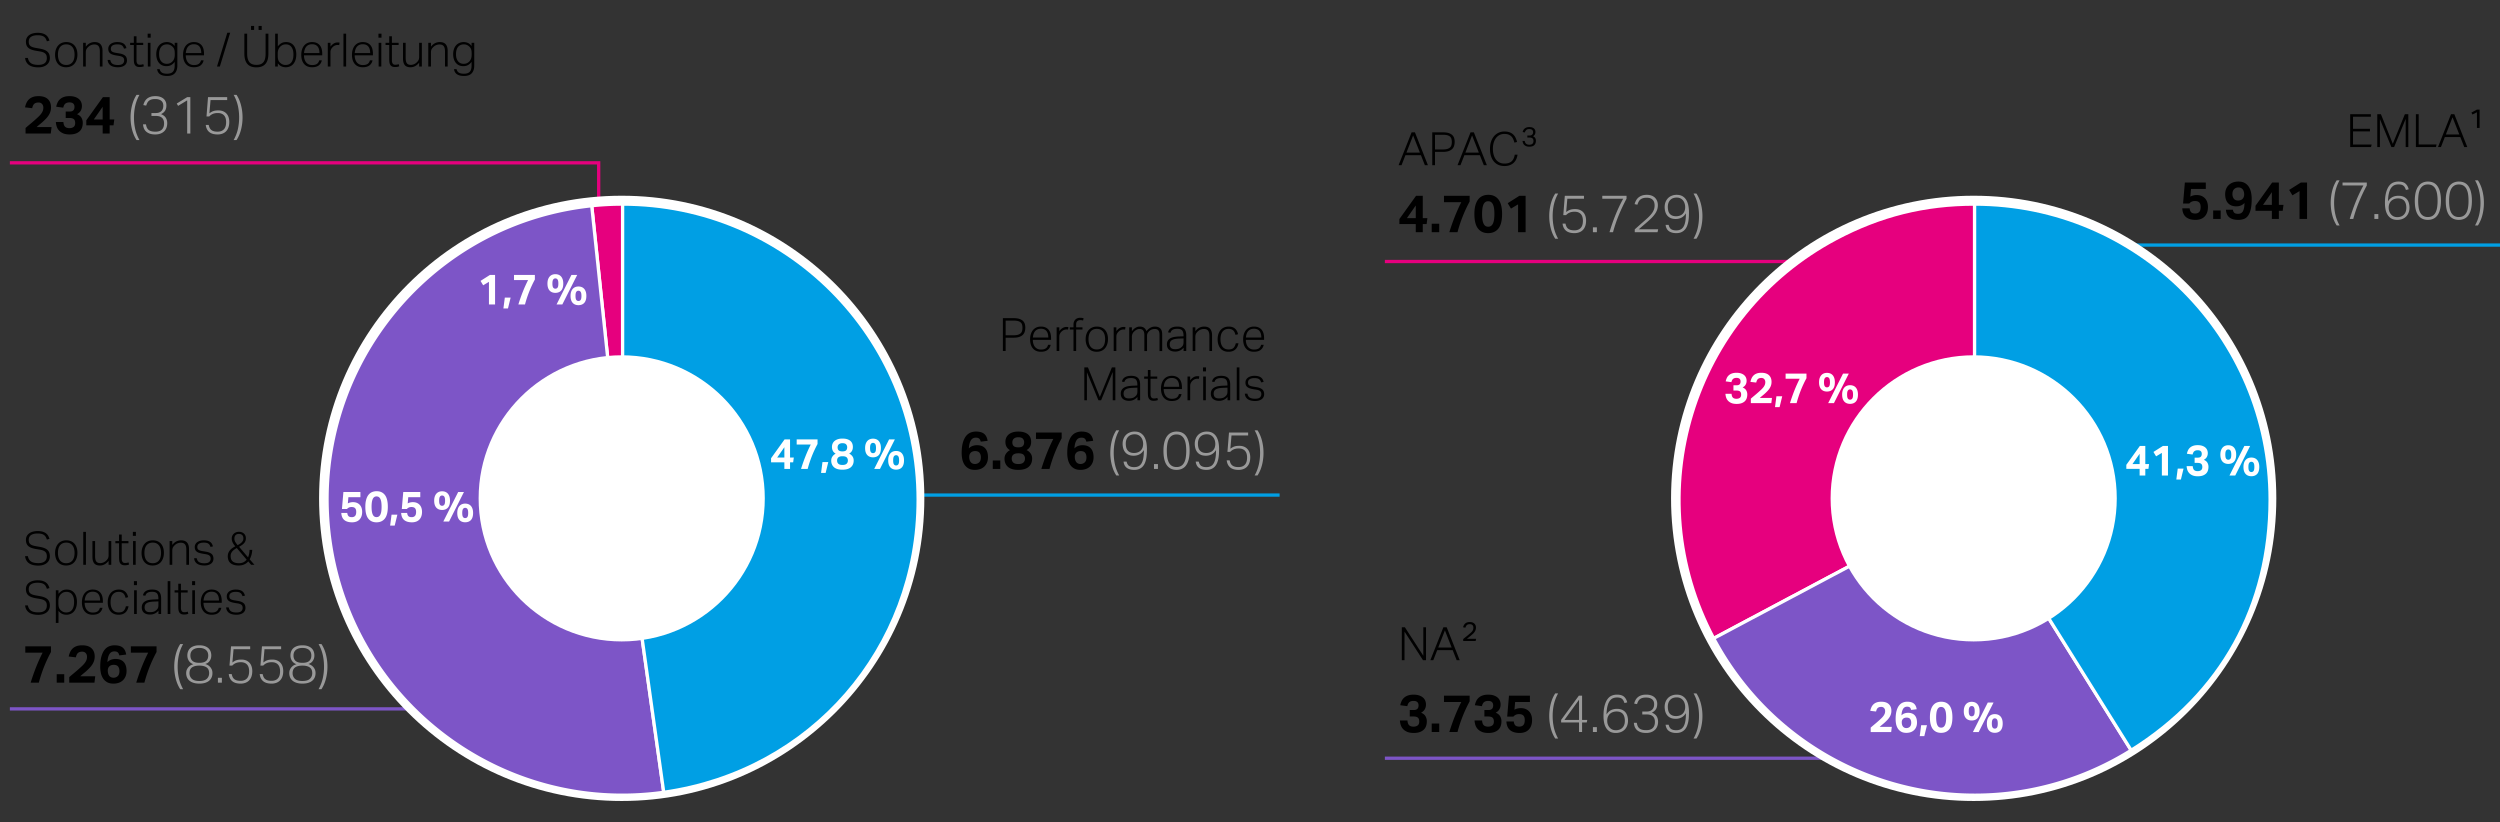 <svg xmlns="http://www.w3.org/2000/svg" width="760" height="250" viewBox="0 0 760 250"><rect x="0" y="0" width="760" height="250" fill="#333333" stroke="none"/><path fill="none" stroke="#E6007E" stroke-miterlimit="10" d="M3 49.5h179v17.75"/><path fill="none" stroke="#009FE4" stroke-miterlimit="10" d="M225.5 150.5H389"/><path fill="none" stroke="#7D55C7" stroke-miterlimit="10" d="M3 215.5h124"/><path fill="none" stroke="#E6007E" stroke-miterlimit="10" d="M421 79.5h197.5"/><path fill="none" stroke="#009FE4" stroke-miterlimit="10" d="M596.5 74.5H760"/><path fill="none" stroke="#7D55C7" stroke-miterlimit="10" d="M421 230.5h153"/><circle fill="#FFF" cx="189" cy="151.5" r="92"/><path fill-rule="evenodd" clip-rule="evenodd" fill="#E6007E" stroke="#FFF" stroke-miterlimit="10" d="M189.274 151.893l-9.391-89.35a87.423 87.423 0 019.391-.492v89.842z"/><path fill-rule="evenodd" clip-rule="evenodd" fill="#7D55C7" stroke="#FFF" stroke-miterlimit="10" d="M189.274 151.893l12.504 88.968c-49.136 6.906-94.566-27.329-101.472-76.464S127.634 69.83 176.77 62.925a90.233 90.233 0 013.113-.382l9.391 89.35z"/><path fill-rule="evenodd" clip-rule="evenodd" fill="#009FE4" stroke="#FFF" stroke-miterlimit="10" d="M189.274 151.893V62.05c49.619 0 89.842 40.224 89.842 89.842 0 45.302-32.478 82.663-77.339 88.968l-12.503-88.967z"/><circle fill="#FFF" cx="189" cy="151.5" r="43.5"/><circle fill="#FFF" cx="600" cy="151.5" r="92"/><g><path fill-rule="evenodd" clip-rule="evenodd" fill="#E6007E" stroke="#FFF" stroke-miterlimit="10" d="M600.274 151.893l-79.326 42.178c-23.295-43.811-6.663-98.21 37.148-121.505 13.45-7.151 26.946-10.516 42.178-10.516v89.843z"/><path fill-rule="evenodd" clip-rule="evenodd" fill="#7D55C7" stroke="#FFF" stroke-miterlimit="10" d="M600.274 151.893l47.609 76.191c-42.079 26.294-97.506 13.497-123.8-28.581a96.273 96.273 0 01-3.135-5.431l79.326-42.179z"/><path fill-rule="evenodd" clip-rule="evenodd" fill="#009FE4" stroke="#FFF" stroke-miterlimit="10" d="M600.274 151.893V62.05c49.619 0 89.842 40.224 89.842 89.842 0 32.351-14.798 59.047-42.233 76.191l-47.609-76.19z"/></g><circle fill="#FFF" cx="600" cy="151.5" r="43.5"/><g><path d="M304.878 96.717h3.22c.728 0 1.325.077 1.792.231.466.154.833.362 1.099.623a2.1 2.1 0 01.553.917c.103.35.154.721.154 1.113 0 .411-.054.803-.161 1.176-.107.374-.296.7-.567.98-.271.28-.639.502-1.106.665-.467.164-1.064.245-1.792.245h-2.352v4.046h-.84v-9.996zm3.206 5.208c.56 0 1.017-.053 1.372-.161.354-.107.634-.259.84-.455.205-.196.345-.434.42-.714.075-.28.112-.597.112-.952 0-.374-.042-.695-.126-.966a1.446 1.446 0 00-.441-.679c-.21-.182-.492-.317-.847-.406-.355-.088-.803-.133-1.344-.133h-2.352v4.466h2.366zM319.396 104.823a2.457 2.457 0 01-.896 1.526c-.485.392-1.176.588-2.072.588-1.036 0-1.841-.334-2.415-1.001-.574-.667-.861-1.584-.861-2.751 0-.635.082-1.195.245-1.68.163-.485.392-.894.686-1.225a2.867 2.867 0 011.036-.749 3.32 3.32 0 011.309-.252c.56 0 1.036.091 1.428.273s.711.43.959.742c.247.313.427.684.539 1.113.112.43.168.892.168 1.386v.518h-5.544c0 .411.051.796.154 1.155.103.359.257.672.462.938a2.2 2.2 0 00.77.63 2.35 2.35 0 001.064.231c.364 0 .672-.035.924-.105.252-.07.462-.17.63-.301s.301-.282.399-.455c.098-.172.175-.366.231-.581h.784zm-.713-2.212c0-.392-.042-.751-.126-1.078a2.413 2.413 0 00-.392-.847 1.758 1.758 0 00-.7-.553c-.289-.13-.635-.196-1.036-.196-.7 0-1.26.219-1.68.658-.42.439-.672 1.111-.756 2.016h4.69zM321.216 99.503h.812v1.176a3.3 3.3 0 01.994-.952c.373-.224.77-.336 1.19-.336.103 0 .198.002.287.007.088.005.184.017.287.035l-.098.77a2.242 2.242 0 00-1.204.091 1.99 1.99 0 00-.714.455c-.215.187-.392.413-.532.679s-.21.581-.21.945v4.34h-.812v-7.21zM326.34 100.175h-1.12v-.672h1.12v-.826c0-.354.056-.663.168-.924a1.86 1.86 0 01.441-.644c.182-.168.394-.294.637-.378s.5-.126.77-.126a3.467 3.467 0 011.064.154l-.168.686a2.862 2.862 0 00-.413-.098 2.678 2.678 0 00-.399-.028c-.364 0-.669.096-.917.287-.247.191-.371.539-.371 1.043v.854h1.918v.672h-1.918v6.538h-.812v-6.538zM333.396 106.938a3.594 3.594 0 01-1.421-.266 2.831 2.831 0 01-1.05-.763 3.48 3.48 0 01-.658-1.197 4.987 4.987 0 01-.231-1.568c0-.588.082-1.12.245-1.596.163-.476.392-.882.686-1.218a2.975 2.975 0 011.071-.777c.42-.182.892-.273 1.414-.273.523 0 .994.089 1.414.266s.774.432 1.064.763c.289.331.511.73.665 1.197.154.467.231.985.231 1.554 0 .588-.079 1.12-.238 1.596s-.385.885-.679 1.225c-.294.341-.653.602-1.078.784s-.903.273-1.435.273zm.028-.701c.457 0 .845-.082 1.162-.245a2.21 2.21 0 00.784-.665c.206-.28.355-.611.448-.994s.14-.798.14-1.246c0-.429-.047-.833-.14-1.211s-.243-.707-.448-.987a2.21 2.21 0 00-.784-.665c-.317-.164-.705-.245-1.162-.245-.448 0-.833.082-1.155.245a2.134 2.134 0 00-.784.665c-.201.28-.348.609-.441.987-.094.378-.14.787-.14 1.225s.046.849.14 1.232c.093.383.24.714.441.994s.462.502.784.665c.322.164.707.245 1.155.245zM338.562 99.503h.812v1.176a3.3 3.3 0 01.994-.952c.373-.224.77-.336 1.19-.336.103 0 .198.002.287.007.088.005.184.017.287.035l-.098.77a2.242 2.242 0 00-1.204.091 1.99 1.99 0 00-.714.455c-.215.187-.392.413-.532.679s-.21.581-.21.945v4.34h-.812v-7.21zM343.28 99.503h.812v1.19c.354-.476.735-.831 1.141-1.064.406-.233.819-.35 1.239-.35.551 0 .992.124 1.323.371.331.248.576.595.735 1.043a3.63 3.63 0 011.148-1.043c.438-.247.91-.371 1.414-.371.69 0 1.232.187 1.624.56.392.374.588.971.588 1.792v5.082h-.812v-4.788c0-.373-.03-.681-.091-.924a1.44 1.44 0 00-.28-.588 1.004 1.004 0 00-.469-.314 2.126 2.126 0 00-.658-.091c-.215 0-.459.04-.735.119-.275.08-.539.226-.791.441a2.228 2.228 0 00-.553.644 1.737 1.737 0 00-.217.882v4.62h-.812v-4.774c0-.7-.122-1.197-.364-1.491-.243-.294-.612-.441-1.106-.441-.28 0-.544.059-.791.175a3.114 3.114 0 00-.735.497 5.047 5.047 0 00-.273.266 1.661 1.661 0 00-.259.364 2.34 2.34 0 00-.266 1.134v4.27h-.812v-7.211zM359.813 105.691a3.517 3.517 0 01-.434.441 2.98 2.98 0 01-.574.385 3.297 3.297 0 01-1.554.364c-.756 0-1.363-.182-1.82-.546-.458-.364-.686-.905-.686-1.624 0-.485.103-.882.308-1.19.205-.308.478-.551.819-.728s.728-.301 1.162-.371.884-.114 1.351-.133l1.4-.056v-.224c0-.709-.138-1.227-.413-1.554-.275-.326-.768-.49-1.477-.49-.345 0-.637.028-.875.084-.238.056-.436.138-.595.245s-.285.233-.378.378a1.639 1.639 0 00-.21.483l-.742-.112c.261-1.176 1.204-1.764 2.828-1.764.504 0 .928.061 1.274.182.345.122.623.296.833.525.21.229.361.509.455.84.093.332.14.712.14 1.141v4.746h-.812v-1.022zm-.013-2.814l-1.33.056a7.849 7.849 0 00-1.358.146c-.364.08-.658.191-.882.336a1.28 1.28 0 00-.483.532c-.098.21-.147.46-.147.749 0 .439.124.791.371 1.057.247.266.679.399 1.295.399.308 0 .614-.035.917-.105s.553-.184.749-.343a2.99 2.99 0 00.413-.35 1.529 1.529 0 00.413-.826c.028-.168.042-.364.042-.588v-1.063zM362.572 99.503h.812v1.176c.392-.495.81-.852 1.253-1.071s.917-.329 1.421-.329c.821 0 1.428.229 1.82.686.392.458.588 1.106.588 1.946v4.802h-.812v-4.578c0-.756-.135-1.299-.406-1.631-.271-.331-.7-.497-1.288-.497-.28 0-.577.054-.889.161a2.366 2.366 0 00-.847.511c-.28.243-.49.493-.63.749-.14.257-.21.609-.21 1.057v4.228h-.812v-7.21zM376.487 104.361c-.14.812-.462 1.444-.966 1.897-.504.453-1.19.679-2.058.679-.523 0-.989-.086-1.4-.259a2.694 2.694 0 01-1.036-.756c-.28-.331-.495-.73-.644-1.197s-.224-.994-.224-1.582.079-1.12.238-1.596c.159-.476.382-.882.672-1.218a2.924 2.924 0 011.057-.777 3.47 3.47 0 011.407-.273c.793 0 1.426.203 1.897.609.471.406.782.978.931 1.715l-.784.196a3.49 3.49 0 00-.238-.728c-.103-.224-.233-.415-.392-.574s-.357-.285-.595-.378a2.326 2.326 0 00-.847-.14c-.439 0-.812.079-1.12.238s-.565.376-.77.651a2.711 2.711 0 00-.448.987c-.094.383-.14.798-.14 1.246 0 .448.046.863.14 1.246.093.383.238.714.434.994s.45.5.763.658c.312.159.688.238 1.127.238.7 0 1.211-.17 1.533-.511.322-.341.539-.796.651-1.365h.812zM384.159 104.823a2.457 2.457 0 01-.896 1.526c-.485.392-1.176.588-2.072.588-1.036 0-1.841-.334-2.415-1.001-.574-.667-.861-1.584-.861-2.751 0-.635.082-1.195.245-1.68.163-.485.392-.894.686-1.225a2.867 2.867 0 011.036-.749 3.32 3.32 0 011.309-.252c.56 0 1.036.091 1.428.273s.711.43.959.742c.247.313.427.684.539 1.113.112.43.168.892.168 1.386v.518h-5.544c0 .411.051.796.154 1.155.103.359.257.672.462.938a2.2 2.2 0 00.77.63 2.35 2.35 0 001.064.231c.364 0 .672-.035.924-.105.252-.07.462-.17.63-.301s.301-.282.399-.455c.098-.172.175-.366.231-.581h.784zm-.714-2.212c0-.392-.042-.751-.126-1.078a2.413 2.413 0 00-.392-.847 1.758 1.758 0 00-.7-.553c-.289-.13-.635-.196-1.036-.196-.7 0-1.26.219-1.68.658-.42.439-.672 1.111-.756 2.016h4.69zM329.63 111.686h1.106l3.612 9.002 3.668-9.002h1.05v9.996h-.798v-8.568c-.047.084-.196.443-.448 1.078-.112.271-.252.613-.42 1.029s-.376.924-.623 1.526l-.875 2.121-1.162 2.814h-.812l-3.5-8.512v8.512h-.798v-9.996zM345.786 120.66a3.517 3.517 0 01-.434.441 2.98 2.98 0 01-.574.385 3.297 3.297 0 01-1.554.364c-.756 0-1.363-.182-1.82-.546-.458-.364-.686-.905-.686-1.624 0-.485.103-.882.308-1.19.205-.308.478-.551.819-.728s.728-.301 1.162-.371.884-.114 1.351-.133l1.4-.056v-.224c0-.709-.138-1.227-.413-1.554-.275-.326-.768-.49-1.477-.49-.345 0-.637.028-.875.084-.238.056-.436.138-.595.245s-.285.233-.378.378a1.639 1.639 0 00-.21.483l-.742-.112c.261-1.176 1.204-1.764 2.828-1.764.504 0 .928.061 1.274.182.345.122.623.296.833.525.21.229.361.509.455.84.093.332.14.712.14 1.141v4.746h-.812v-1.022zm-.014-2.814l-1.33.056a7.849 7.849 0 00-1.358.146c-.364.08-.658.191-.882.336a1.28 1.28 0 00-.483.532c-.098.21-.147.46-.147.749 0 .439.124.791.371 1.057.247.266.679.399 1.295.399.308 0 .614-.035.917-.105s.553-.184.749-.343a2.99 2.99 0 00.413-.35 1.529 1.529 0 00.413-.826c.028-.168.042-.364.042-.588v-1.063zM348.951 115.144h-1.12v-.672h1.12v-1.988h.812v1.988h2.044v.672h-2.044v4.718c0 .354.074.656.224.903.149.248.411.371.784.371a2.909 2.909 0 001.064-.182l.168.658c-.14.056-.311.107-.511.154-.201.046-.464.07-.791.07-.411 0-.733-.07-.966-.21-.233-.14-.408-.324-.525-.553s-.189-.492-.217-.791a10.057 10.057 0 01-.042-.938v-4.2zM359.184 119.792a2.457 2.457 0 01-.896 1.526c-.485.392-1.176.588-2.072.588-1.036 0-1.841-.334-2.415-1.001-.574-.667-.861-1.584-.861-2.751 0-.635.082-1.195.245-1.68.163-.485.392-.894.686-1.225a2.867 2.867 0 011.036-.749 3.32 3.32 0 011.309-.252c.56 0 1.036.091 1.428.273s.711.43.959.742c.247.313.427.684.539 1.113.112.43.168.892.168 1.386v.518h-5.544c0 .411.051.796.154 1.155.103.359.257.672.462.938a2.2 2.2 0 00.77.63 2.35 2.35 0 001.064.231c.364 0 .672-.035.924-.105.252-.07.462-.17.63-.301s.301-.282.399-.455c.098-.172.175-.366.231-.581h.784zm-.714-2.212c0-.392-.042-.751-.126-1.078a2.413 2.413 0 00-.392-.847 1.758 1.758 0 00-.7-.553c-.289-.13-.635-.196-1.036-.196-.7 0-1.26.219-1.68.658-.42.439-.672 1.111-.756 2.016h4.69zM361.004 114.472h.812v1.176a3.3 3.3 0 01.994-.952c.373-.224.77-.336 1.19-.336.103 0 .198.002.287.007.088.005.184.017.287.035l-.098.77a2.242 2.242 0 00-1.204.091 1.99 1.99 0 00-.714.455c-.215.187-.392.413-.532.679s-.21.581-.21.945v4.34h-.812v-7.21zM365.708 111.686h.924v1.218h-.924v-1.218zm.056 2.786h.812v7.21h-.812v-7.21zM373.169 120.66a3.517 3.517 0 01-.434.441 2.98 2.98 0 01-.574.385 3.297 3.297 0 01-1.554.364c-.756 0-1.363-.182-1.82-.546-.458-.364-.686-.905-.686-1.624 0-.485.103-.882.308-1.19.205-.308.478-.551.819-.728s.728-.301 1.162-.371.884-.114 1.351-.133l1.4-.056v-.224c0-.709-.138-1.227-.413-1.554-.275-.326-.768-.49-1.477-.49-.345 0-.637.028-.875.084-.238.056-.436.138-.595.245s-.285.233-.378.378a1.639 1.639 0 00-.21.483l-.742-.112c.261-1.176 1.204-1.764 2.828-1.764.504 0 .928.061 1.274.182.345.122.623.296.833.525.21.229.361.509.455.84.093.332.14.712.14 1.141v4.746h-.812v-1.022zm-.013-2.814l-1.33.056a7.849 7.849 0 00-1.358.146c-.364.08-.658.191-.882.336a1.28 1.28 0 00-.483.532c-.098.21-.147.46-.147.749 0 .439.124.791.371 1.057.247.266.679.399 1.295.399.308 0 .614-.035.917-.105s.553-.184.749-.343a2.99 2.99 0 00.413-.35 1.529 1.529 0 00.413-.826c.028-.168.042-.364.042-.588v-1.063zM375.97 111.686h.812v9.996h-.812v-9.996zM379.218 119.68c.103.56.34.957.714 1.19.373.233.905.35 1.596.35.7 0 1.194-.131 1.484-.392.289-.261.434-.588.434-.98a1.89 1.89 0 00-.056-.469.962.962 0 00-.217-.399 1.256 1.256 0 00-.462-.308 3.744 3.744 0 00-.777-.21l-.882-.14a8.194 8.194 0 01-1.029-.238 2.554 2.554 0 01-.77-.371 1.481 1.481 0 01-.476-.574c-.107-.229-.161-.511-.161-.847 0-.317.07-.604.21-.861.14-.256.331-.471.574-.644.242-.173.529-.306.861-.399.331-.093.688-.14 1.071-.14.495 0 .908.049 1.239.147.331.098.602.231.812.399s.373.364.49.588c.117.224.208.462.273.714l-.742.154a3.108 3.108 0 00-.259-.567 1.363 1.363 0 00-.371-.406 1.63 1.63 0 00-.56-.245 3.534 3.534 0 00-.84-.084c-.373 0-.686.035-.938.105s-.455.166-.609.287c-.154.122-.264.262-.329.42s-.098.322-.098.49.019.32.056.455a.745.745 0 00.224.357c.112.103.268.191.469.266.2.075.464.14.791.196l1.106.182c.756.131 1.32.357 1.694.679.373.322.56.814.56 1.477 0 .28-.059.546-.175.798s-.289.469-.518.651c-.229.182-.516.327-.861.434s-.742.161-1.19.161c-.439 0-.842-.042-1.211-.126s-.688-.215-.959-.392c-.271-.177-.49-.406-.658-.686s-.271-.621-.308-1.022h.798z"/><g><path d="M298.155 134.267a4.451 4.451 0 00-.176-.496 1.212 1.212 0 00-.256-.384 1.088 1.088 0 00-.416-.248 2.048 2.048 0 00-.656-.088c-.693 0-1.208.293-1.544.88-.336.587-.525 1.381-.568 2.384a2.856 2.856 0 011.072-.729 4.103 4.103 0 011.376-.248c1.088 0 1.92.312 2.496.936.576.624.864 1.533.864 2.728 0 .576-.094 1.102-.28 1.576s-.451.88-.792 1.216a3.452 3.452 0 01-1.248.776 4.784 4.784 0 01-1.664.272c-.789 0-1.442-.152-1.96-.456s-.928-.699-1.232-1.184a4.86 4.86 0 01-.64-1.64 9.177 9.177 0 01-.184-1.824c0-1.227.114-2.259.344-3.096s.542-1.512.936-2.024c.395-.512.856-.877 1.384-1.096a4.32 4.32 0 011.672-.328c1.098 0 1.928.229 2.488.688s.915 1.168 1.064 2.128l-2.08.257zm-1.776 6.784c.512 0 .941-.166 1.288-.496s.52-.832.52-1.504c0-.576-.133-1.04-.4-1.392-.267-.352-.715-.528-1.344-.528-.224 0-.448.032-.672.096s-.421.171-.592.32c-.171.15-.307.347-.408.592-.102.246-.142.555-.12.928.011.277.053.539.128.784.075.246.182.456.32.632s.314.314.528.416.464.152.752.152zM301.803 139.979h2.288v2.576h-2.288v-2.576zM307.035 136.843c-.928-.522-1.392-1.365-1.392-2.528 0-.448.083-.861.248-1.24.166-.378.411-.707.736-.984s.733-.496 1.224-.656c.491-.16 1.056-.24 1.696-.24.683 0 1.272.077 1.768.232.496.155.904.371 1.224.648.32.277.555.608.704.992.149.384.224.805.224 1.264 0 1.142-.464 1.974-1.392 2.496a3.15 3.15 0 011.232 1.024c.31.438.464.96.464 1.568 0 1.056-.352 1.891-1.056 2.504s-1.76.92-3.168.92c-1.397 0-2.443-.307-3.136-.92s-1.04-1.448-1.04-2.504c0-.576.157-1.088.472-1.536a3.249 3.249 0 011.192-1.04zm.528 2.576c0 .502.157.902.472 1.2.314.299.83.448 1.544.448.715 0 1.229-.155 1.544-.464.315-.309.472-.714.472-1.216 0-.469-.146-.851-.44-1.144-.293-.293-.819-.44-1.576-.44-.384 0-.704.04-.96.12-.256.08-.461.192-.616.336a1.257 1.257 0 00-.336.512 1.957 1.957 0 00-.104.648zm.192-4.944c0 .512.141.894.424 1.144.283.251.744.376 1.384.376.64 0 1.096-.13 1.368-.392.272-.261.408-.648.408-1.16 0-.416-.131-.773-.392-1.072-.262-.298-.723-.448-1.384-.448-.331 0-.611.042-.84.128s-.416.2-.56.344-.248.31-.312.496a1.788 1.788 0 00-.096.584zM316.571 142.555a62.96 62.96 0 011.672-4.768 52.516 52.516 0 011.96-4.352h-5.264v-1.936h7.808v1.728a42.814 42.814 0 00-2.104 4.496 43.637 43.637 0 00-1.592 4.832h-2.48zM330.251 134.267a4.451 4.451 0 00-.176-.496 1.212 1.212 0 00-.256-.384 1.088 1.088 0 00-.416-.248 2.048 2.048 0 00-.656-.088c-.693 0-1.208.293-1.544.88-.336.587-.525 1.381-.568 2.384a2.856 2.856 0 011.072-.729 4.103 4.103 0 011.376-.248c1.088 0 1.92.312 2.496.936.576.624.864 1.533.864 2.728 0 .576-.094 1.102-.28 1.576s-.451.88-.792 1.216a3.452 3.452 0 01-1.248.776 4.784 4.784 0 01-1.664.272c-.789 0-1.442-.152-1.96-.456s-.928-.699-1.232-1.184a4.86 4.86 0 01-.64-1.64 9.177 9.177 0 01-.184-1.824c0-1.227.114-2.259.344-3.096s.542-1.512.936-2.024c.395-.512.856-.877 1.384-1.096a4.32 4.32 0 011.672-.328c1.098 0 1.928.229 2.488.688s.915 1.168 1.064 2.128l-2.08.257zm-1.776 6.784c.512 0 .941-.166 1.288-.496s.52-.832.52-1.504c0-.576-.133-1.04-.4-1.392-.267-.352-.715-.528-1.344-.528-.224 0-.448.032-.672.096s-.421.171-.592.32c-.171.15-.307.347-.408.592-.102.246-.142.555-.12.928.011.277.053.539.128.784.075.246.182.456.32.632s.314.314.528.416.464.152.752.152z"/><path fill="#999" d="M339.355 144.539c-.608-.928-1.064-1.989-1.368-3.184-.304-1.195-.456-2.421-.456-3.68s.152-2.485.456-3.68c.304-1.194.76-2.256 1.368-3.184h.88a12.474 12.474 0 00-1.288 3.336c-.25 1.125-.376 2.301-.376 3.528s.125 2.403.376 3.528c.25 1.125.68 2.237 1.288 3.336h-.88zM342.491 140.331c.138.63.395 1.067.768 1.312.373.246.885.368 1.536.368.48 0 .904-.085 1.272-.256.368-.17.677-.456.928-.855.25-.4.438-.934.56-1.6s.184-1.496.184-2.488c-.704 1.152-1.739 1.728-3.104 1.728-.629 0-1.158-.101-1.584-.304-.427-.203-.771-.472-1.032-.808s-.451-.723-.568-1.16a5.192 5.192 0 01-.176-1.36c0-.544.088-1.045.264-1.504.176-.458.424-.851.744-1.176.32-.325.704-.579 1.152-.76a3.982 3.982 0 011.504-.272c.736 0 1.347.155 1.832.464.485.31.867.715 1.144 1.216.277.502.472 1.067.584 1.696.112.629.168 1.259.168 1.888 0 .427-.011.883-.032 1.368-.021.485-.072.963-.152 1.432s-.203.92-.368 1.352c-.166.432-.39.813-.672 1.144-.283.331-.64.595-1.072.792-.432.197-.952.296-1.56.296-.938 0-1.688-.203-2.248-.608s-.894-1.04-1-1.904h.928zm2.272-2.624c.373 0 .728-.056 1.064-.168.336-.112.629-.282.88-.512s.448-.518.592-.864.216-.754.216-1.224c0-.353-.051-.702-.152-1.048-.102-.346-.256-.659-.464-.936s-.475-.501-.8-.672c-.326-.17-.707-.256-1.144-.256-.864 0-1.533.256-2.008.768-.475.512-.712 1.206-.712 2.08 0 .384.04.75.12 1.096s.216.648.408.904c.192.256.451.459.776.608s.733.224 1.224.224zM350.811 141.067h1.2v1.488h-1.2v-1.488zM357.643 142.843c-1.248 0-2.219-.466-2.912-1.4s-1.04-2.403-1.04-4.408c0-1.002.093-1.872.28-2.608.186-.736.456-1.344.808-1.824s.776-.834 1.272-1.064a3.904 3.904 0 011.656-.344c.619 0 1.17.115 1.656.344.485.229.896.584 1.232 1.064.336.48.595 1.088.776 1.824.181.736.272 1.605.272 2.608 0 1.003-.091 1.87-.272 2.6-.182.731-.443 1.333-.784 1.808s-.76.827-1.256 1.056c-.497.23-1.06.344-1.688.344zm.031-.864c.544 0 1.002-.112 1.376-.336s.677-.546.912-.968c.234-.421.402-.938.504-1.552a12.82 12.82 0 00.152-2.088c0-.768-.051-1.458-.152-2.072-.102-.613-.27-1.133-.504-1.56a2.587 2.587 0 00-.912-.984c-.374-.229-.832-.344-1.376-.344s-1.005.115-1.384.344a2.56 2.56 0 00-.92.984c-.235.427-.403.947-.504 1.56a12.719 12.719 0 00-.152 2.072c0 .779.051 1.475.152 2.088.101.614.269 1.131.504 1.552.234.421.541.744.92.968.379.224.84.336 1.384.336zM364.426 140.331c.138.63.395 1.067.768 1.312.373.246.885.368 1.536.368.48 0 .904-.085 1.272-.256.368-.17.677-.456.928-.855.25-.4.438-.934.56-1.6s.184-1.496.184-2.488c-.704 1.152-1.739 1.728-3.104 1.728-.629 0-1.158-.101-1.584-.304-.427-.203-.771-.472-1.032-.808s-.451-.723-.568-1.16a5.192 5.192 0 01-.176-1.36c0-.544.088-1.045.264-1.504.176-.458.424-.851.744-1.176.32-.325.704-.579 1.152-.76a3.982 3.982 0 011.504-.272c.736 0 1.347.155 1.832.464.485.31.867.715 1.144 1.216.277.502.472 1.067.584 1.696.112.629.168 1.259.168 1.888 0 .427-.011.883-.032 1.368-.021.485-.072.963-.152 1.432s-.203.92-.368 1.352c-.166.432-.39.813-.672 1.144-.283.331-.64.595-1.072.792-.432.197-.952.296-1.56.296-.938 0-1.688-.203-2.248-.608s-.894-1.04-1-1.904h.928zm2.272-2.624c.373 0 .728-.056 1.064-.168.336-.112.629-.282.88-.512s.448-.518.592-.864.216-.754.216-1.224c0-.353-.051-.702-.152-1.048-.102-.346-.256-.659-.464-.936s-.475-.501-.8-.672c-.326-.17-.707-.256-1.144-.256-.864 0-1.533.256-2.008.768-.475.512-.712 1.206-.712 2.08 0 .384.04.75.12 1.096s.216.648.408.904c.192.256.451.459.776.608s.734.224 1.224.224zM373.818 139.947c.075.363.176.672.304.928s.301.467.52.632c.218.166.48.288.784.368.304.08.669.12 1.096.12.811 0 1.445-.237 1.904-.712s.688-1.213.688-2.216c0-.384-.045-.744-.136-1.08a2.302 2.302 0 00-.44-.872 2.048 2.048 0 00-.792-.576c-.326-.139-.718-.208-1.176-.208-.555 0-1.04.083-1.456.248-.416.166-.794.43-1.136.792h-.832l.464-5.872h5.824v.88h-5.056l-.352 4.048a5.75 5.75 0 01.568-.392 3.377 3.377 0 011.272-.448c.246-.037.528-.056.848-.056.597 0 1.106.093 1.528.28.421.187.768.44 1.04.76s.472.69.6 1.112.192.872.192 1.352c0 .619-.083 1.166-.248 1.64a3.186 3.186 0 01-.712 1.192c-.31.32-.683.562-1.12.728a4.147 4.147 0 01-1.472.248c-1.109 0-1.96-.248-2.552-.744-.592-.496-.941-1.213-1.048-2.152h.896zM381.402 144.539a12.494 12.494 0 001.288-3.336c.25-1.125.376-2.301.376-3.528s-.125-2.403-.376-3.528a12.474 12.474 0 00-1.288-3.336h.88c.608.928 1.064 1.99 1.368 3.184.304 1.195.456 2.421.456 3.68s-.152 2.485-.456 3.68c-.304 1.194-.76 2.256-1.368 3.184h-.88z"/></g><g fill="#FFF"><path d="M234.404 139.305l4.108-5.733h1.664v5.512h1.144l-.195 1.456h-.949v2.015h-1.729v-2.015h-4.043v-1.235zm4.043-.221v-3.133l-2.184 3.133h2.184zM243.517 142.555a51.137 51.137 0 011.359-3.874 42.838 42.838 0 011.592-3.536h-4.277v-1.573h6.344v1.404a34.594 34.594 0 00-1.709 3.653 35.485 35.485 0 00-1.293 3.926h-2.016zM250.03 140.462h1.768l-.806 3.315h-1.391l.429-3.315zM254.046 137.914c-.754-.424-1.131-1.109-1.131-2.054 0-.364.067-.7.202-1.008.134-.308.333-.574.598-.799.264-.225.596-.403.994-.533.399-.13.858-.195 1.378-.195.555 0 1.034.063 1.437.188.403.126.735.301.995.526.26.226.451.494.572.806.121.312.182.654.182 1.027 0 .928-.377 1.604-1.131 2.028.416.199.75.477 1.001.832s.377.78.377 1.274c0 .858-.286 1.536-.858 2.034-.572.499-1.43.748-2.574.748-1.135 0-1.984-.249-2.548-.748-.563-.498-.845-1.176-.845-2.034 0-.468.127-.884.383-1.248.255-.363.579-.644.968-.844zm.43 2.093c0 .407.128.732.383.975.256.242.674.364 1.255.364.581 0 .999-.125 1.254-.377.255-.251.383-.581.383-.988 0-.382-.119-.691-.357-.93s-.665-.357-1.28-.357c-.312 0-.572.032-.78.097s-.375.156-.5.273a1.03 1.03 0 00-.273.416 1.541 1.541 0 00-.085.527zm.156-4.017c0 .416.115.726.344.93s.604.305 1.125.305.891-.106 1.111-.318c.221-.212.332-.527.332-.942 0-.338-.106-.628-.318-.871s-.587-.364-1.125-.364c-.269 0-.496.035-.683.104s-.338.163-.455.28a1.038 1.038 0 00-.253.403 1.44 1.44 0 00-.078.473zM265.396 139.032c-.338 0-.654-.054-.949-.163a2.006 2.006 0 01-.767-.5 2.3 2.3 0 01-.507-.877c-.121-.359-.182-.787-.182-1.281 0-.494.062-.92.188-1.28.125-.359.297-.656.513-.891.217-.234.47-.407.761-.52.29-.112.604-.169.942-.169.347 0 .667.057.962.169.295.113.548.286.761.52.212.234.379.531.5.891s.182.787.182 1.28c0 .494-.059.921-.176 1.281-.117.36-.284.652-.5.877a2.002 2.002 0 01-.767.5 2.746 2.746 0 01-.961.163zm0-1.274a.78.78 0 00.669-.332c.161-.221.241-.626.241-1.216 0-.589-.08-.999-.241-1.229a.77.77 0 00-.669-.344.76.76 0 00-.656.344c-.161.23-.241.64-.241 1.229 0 .59.08.995.241 1.216a.765.765 0 00.656.332zm2.119 4.797h-1.755l4.524-8.983h1.755l-4.524 8.983zm4.901.221c-.338 0-.654-.055-.949-.163a2.006 2.006 0 01-.767-.5 2.308 2.308 0 01-.507-.877c-.121-.36-.182-.787-.182-1.281s.062-.921.188-1.28c.125-.359.297-.657.513-.891.217-.234.47-.407.761-.52.29-.113.604-.169.942-.169.347 0 .667.056.962.169s.548.286.761.52.379.531.5.891c.121.359.182.786.182 1.28s-.059.921-.176 1.281c-.117.36-.284.652-.5.877s-.473.392-.767.5a2.746 2.746 0 01-.961.163zm0-1.274c.286 0 .509-.11.669-.331.16-.221.241-.626.241-1.216 0-.589-.081-.999-.241-1.229a.77.77 0 00-.669-.344.76.76 0 00-.656.344c-.161.23-.241.64-.241 1.229 0 .59.08.995.241 1.216a.764.764 0 00.656.331z"/></g><g fill="#FFF"><path d="M148.641 85.678l-1.755 1.053-.806-1.339 2.873-1.82h1.547v8.983h-1.859v-6.877zM153.464 90.462h1.768l-.806 3.315h-1.391l.429-3.315zM157.584 92.555a51.137 51.137 0 011.359-3.874 42.838 42.838 0 011.592-3.536h-4.277v-1.573h6.344v1.404a34.594 34.594 0 00-1.709 3.653 35.485 35.485 0 00-1.293 3.926h-2.016zM168.83 89.032c-.338 0-.654-.054-.949-.163a2.006 2.006 0 01-.767-.5 2.3 2.3 0 01-.507-.877c-.121-.359-.182-.787-.182-1.281 0-.494.062-.92.188-1.28.125-.359.297-.656.513-.891.217-.234.47-.407.761-.52.29-.112.604-.169.942-.169.347 0 .667.057.962.169.295.113.548.286.761.52.212.234.379.531.5.891s.182.787.182 1.28c0 .494-.059.921-.176 1.281-.117.36-.284.652-.5.877a2.002 2.002 0 01-.767.5 2.746 2.746 0 01-.961.163zm0-1.274a.78.78 0 00.669-.332c.161-.221.241-.626.241-1.216 0-.589-.08-.999-.241-1.229a.77.77 0 00-.669-.344.76.76 0 00-.656.344c-.161.23-.241.64-.241 1.229 0 .59.08.995.241 1.216a.765.765 0 00.656.332zm2.119 4.797h-1.755l4.524-8.983h1.755l-4.524 8.983zm4.901.221c-.338 0-.654-.055-.949-.163a2.006 2.006 0 01-.767-.5 2.308 2.308 0 01-.507-.877c-.121-.36-.182-.787-.182-1.281s.062-.921.188-1.28c.125-.359.297-.657.513-.891.217-.234.47-.407.761-.52.29-.113.604-.169.942-.169.347 0 .667.056.962.169s.548.286.761.52.379.531.5.891c.121.359.182.786.182 1.28s-.059.921-.176 1.281c-.117.36-.284.652-.5.877s-.473.392-.767.5a2.746 2.746 0 01-.961.163zm0-1.274c.286 0 .509-.11.669-.331.16-.221.241-.626.241-1.216 0-.589-.081-.999-.241-1.229a.77.77 0 00-.669-.344.76.76 0 00-.656.344c-.161.23-.241.64-.241 1.229 0 .59.08.995.241 1.216.16.221.378.331.656.331z"/></g><g fill="#FFF"><path d="M105.575 155.942c.043.416.165.732.364.949.199.217.537.325 1.014.325.416 0 .743-.124.981-.371s.357-.656.357-1.229c0-.511-.113-.886-.338-1.125-.226-.238-.577-.357-1.053-.357-.321 0-.594.052-.819.156a1.767 1.767 0 00-.598.455h-1.534l.442-5.174h5.174v1.573h-3.653l-.169 1.911c.208-.139.455-.241.741-.305.286-.065.55-.098.793-.098.494 0 .918.08 1.274.24.355.161.648.375.877.644.23.269.399.581.507.936.108.355.163.732.163 1.131 0 .52-.074.979-.221 1.378-.147.398-.355.732-.624 1.001s-.591.47-.968.604a3.725 3.725 0 01-1.255.201c-1.014 0-1.8-.232-2.359-.695-.559-.464-.864-1.181-.917-2.151h1.821zM114.454 158.789c-1.075 0-1.909-.381-2.502-1.144-.594-.762-.89-1.958-.89-3.588 0-.814.08-1.519.24-2.112.16-.594.39-1.085.689-1.476.299-.39.661-.678 1.085-.865a3.529 3.529 0 011.43-.279c1.075 0 1.909.383 2.502 1.15s.891 1.961.891 3.582c0 1.629-.301 2.826-.904 3.588-.602.763-1.449 1.144-2.541 1.144zm.013-1.586c.286 0 .526-.071.722-.214a1.51 1.51 0 00.474-.624 3.61 3.61 0 00.26-.988c.052-.386.078-.826.078-1.32a9.95 9.95 0 00-.078-1.319 3.645 3.645 0 00-.26-.988 1.51 1.51 0 00-.474-.624c-.195-.144-.436-.215-.722-.215s-.524.071-.715.215a1.48 1.48 0 00-.461.624 3.818 3.818 0 00-.254.988 9.971 9.971 0 00-.078 1.319c0 .494.026.934.078 1.32.052.386.137.715.254.988.117.273.271.481.461.624.19.143.429.214.715.214zM119.03 156.462h1.768l-.806 3.315h-1.391l.429-3.315zM123.774 155.942c.043.416.165.732.364.949.199.217.537.325 1.014.325.416 0 .743-.124.981-.371s.357-.656.357-1.229c0-.511-.113-.886-.338-1.125-.226-.238-.577-.357-1.053-.357-.321 0-.594.052-.819.156a1.767 1.767 0 00-.598.455h-1.534l.442-5.174h5.174v1.573h-3.653l-.169 1.911c.208-.139.455-.241.741-.305.286-.065.55-.098.793-.098.494 0 .918.08 1.274.24.355.161.648.375.877.644.23.269.399.581.507.936.108.355.163.732.163 1.131 0 .52-.074.979-.221 1.378-.147.398-.355.732-.624 1.001s-.591.47-.968.604a3.725 3.725 0 01-1.255.201c-1.014 0-1.8-.232-2.359-.695-.559-.464-.864-1.181-.917-2.151h1.821zM134.396 155.032c-.338 0-.654-.054-.949-.163a2.006 2.006 0 01-.767-.5 2.3 2.3 0 01-.507-.877c-.121-.359-.182-.787-.182-1.281 0-.494.062-.92.188-1.28.125-.359.297-.656.513-.891.217-.234.47-.407.761-.52.29-.112.604-.169.942-.169.347 0 .667.057.962.169.295.113.548.286.761.52.212.234.379.531.5.891s.182.787.182 1.28c0 .494-.059.921-.176 1.281-.117.36-.284.652-.5.877a2.002 2.002 0 01-.767.5 2.746 2.746 0 01-.961.163zm0-1.274a.78.78 0 00.669-.332c.161-.221.241-.626.241-1.216 0-.589-.08-.999-.241-1.229a.77.77 0 00-.669-.344.76.76 0 00-.656.344c-.161.23-.241.64-.241 1.229 0 .59.08.995.241 1.216a.765.765 0 00.656.332zm2.119 4.797h-1.755l4.524-8.983h1.755l-4.524 8.983zm4.901.221c-.338 0-.654-.055-.949-.163a2.006 2.006 0 01-.767-.5 2.308 2.308 0 01-.507-.877c-.121-.36-.182-.787-.182-1.281s.062-.921.188-1.28c.125-.359.297-.657.513-.891.217-.234.47-.407.761-.52.29-.113.604-.169.942-.169.347 0 .667.056.962.169s.548.286.761.52.379.531.5.891c.121.359.182.786.182 1.28s-.059.921-.176 1.281c-.117.36-.284.652-.5.877s-.473.392-.767.5a2.746 2.746 0 01-.961.163zm0-1.274c.286 0 .509-.11.669-.331.16-.221.241-.626.241-1.216 0-.589-.081-.999-.241-1.229a.77.77 0 00-.669-.344.76.76 0 00-.656.344c-.161.23-.241.64-.241 1.229 0 .59.08.995.241 1.216a.764.764 0 00.656.331z"/></g><g fill="#FFF"><path d="M646.404 141.305l4.108-5.733h1.664v5.512h1.144l-.195 1.456h-.949v2.015h-1.729v-2.015h-4.043v-1.235zm4.043-.221v-3.133l-2.184 3.133h2.184zM657.207 137.678l-1.755 1.053-.806-1.339 2.873-1.82h1.547v8.983h-1.859v-6.877zM662.03 142.462h1.768l-.806 3.315h-1.391l.429-3.315zM666.593 141.708c.043.563.186.958.429 1.183.243.226.598.338 1.066.338.416 0 .756-.097 1.021-.292.265-.195.396-.518.396-.968 0-.442-.11-.761-.331-.956-.221-.195-.587-.292-1.099-.292h-.91v-1.599h1.014c.771 0 1.157-.386 1.157-1.157 0-.147-.021-.288-.065-.423a.906.906 0 00-.208-.351.978.978 0 00-.377-.234 1.75 1.75 0 00-.585-.084c-.416 0-.75.096-1.001.286s-.434.529-.546 1.014l-1.742-.233c.078-.373.193-.72.345-1.04.151-.321.359-.598.624-.832.264-.234.587-.416.968-.546.381-.13.836-.195 1.365-.195.511 0 .958.063 1.339.188.381.126.7.297.956.514.255.217.446.475.572.773s.188.617.188.956c0 .442-.097.834-.292 1.176-.195.343-.5.626-.917.852.52.217.886.514 1.099.891s.318.786.318 1.229c0 .425-.061.814-.182 1.17a2.23 2.23 0 01-.579.91c-.265.251-.6.448-1.008.591-.407.143-.897.214-1.469.214-.65 0-1.189-.093-1.619-.279-.429-.187-.773-.427-1.033-.722a2.654 2.654 0 01-.559-.994 4.417 4.417 0 01-.195-1.086h1.86zM677.396 141.032c-.338 0-.654-.054-.949-.163a2.006 2.006 0 01-.767-.5 2.3 2.3 0 01-.507-.877c-.121-.359-.182-.787-.182-1.281 0-.494.062-.92.188-1.28.125-.359.297-.656.513-.891.217-.234.47-.407.761-.52.29-.112.604-.169.942-.169.347 0 .667.057.962.169.295.113.548.286.761.52.212.234.379.531.5.891s.182.787.182 1.28c0 .494-.059.921-.176 1.281-.117.36-.284.652-.5.877a2.002 2.002 0 01-.767.5 2.746 2.746 0 01-.961.163zm0-1.274a.78.78 0 00.669-.332c.161-.221.241-.626.241-1.216 0-.589-.08-.999-.241-1.229a.77.77 0 00-.669-.344.76.76 0 00-.656.344c-.161.23-.241.64-.241 1.229 0 .59.08.995.241 1.216a.765.765 0 00.656.332zm2.119 4.797h-1.755l4.524-8.983h1.755l-4.524 8.983zm4.901.221c-.338 0-.654-.055-.949-.163a2.006 2.006 0 01-.767-.5 2.308 2.308 0 01-.507-.877c-.121-.36-.182-.787-.182-1.281s.062-.921.188-1.28c.125-.359.297-.657.513-.891.217-.234.47-.407.761-.52.29-.113.604-.169.942-.169.347 0 .667.056.962.169s.548.286.761.52.379.531.5.891c.121.359.182.786.182 1.28s-.059.921-.176 1.281c-.117.36-.284.652-.5.877s-.473.392-.767.5a2.746 2.746 0 01-.961.163zm0-1.274c.286 0 .509-.11.669-.331.16-.221.241-.626.241-1.216 0-.589-.081-.999-.241-1.229a.77.77 0 00-.669-.344.76.76 0 00-.656.344c-.161.23-.241.64-.241 1.229 0 .59.08.995.241 1.216a.764.764 0 00.656.331z"/></g><g fill="#FFF"><path d="M526.393 119.708c.043.563.186.958.429 1.183.243.226.598.338 1.066.338.416 0 .756-.097 1.021-.292.265-.195.396-.518.396-.968 0-.442-.11-.761-.331-.956-.221-.195-.587-.292-1.099-.292h-.91v-1.599h1.014c.771 0 1.157-.386 1.157-1.157 0-.147-.021-.288-.065-.423a.906.906 0 00-.208-.351.978.978 0 00-.377-.234 1.75 1.75 0 00-.585-.084c-.416 0-.75.096-1.001.286s-.434.529-.546 1.014l-1.742-.233c.078-.373.193-.72.345-1.04.151-.321.359-.598.624-.832.264-.234.587-.416.968-.546.381-.13.836-.195 1.365-.195.511 0 .958.063 1.339.188.381.126.7.297.956.514.255.217.446.475.572.773s.188.617.188.956c0 .442-.097.834-.292 1.176-.195.343-.5.626-.917.852.52.217.886.514 1.099.891s.318.786.318 1.229c0 .425-.061.814-.182 1.17a2.23 2.23 0 01-.579.91c-.265.251-.6.448-1.008.591-.407.143-.897.214-1.469.214-.65 0-1.189-.093-1.619-.279-.429-.187-.773-.427-1.033-.722a2.654 2.654 0 01-.559-.994 4.417 4.417 0 01-.195-1.086h1.86zM532.256 121.19c.373-.33.741-.644 1.105-.943a41.357 41.357 0 002.061-1.813c.273-.26.5-.511.683-.754.182-.243.318-.483.409-.722.091-.238.137-.5.137-.787 0-.372-.106-.678-.318-.916-.213-.238-.5-.357-.865-.357-.434 0-.773.097-1.021.292-.247.195-.431.566-.552 1.112l-1.768-.208c.078-.373.19-.726.338-1.06s.349-.628.604-.884c.255-.255.579-.457.968-.604.39-.147.871-.221 1.443-.221 1.005 0 1.768.247 2.288.741.52.494.78 1.166.78 2.015 0 .364-.045.7-.137 1.008a3.748 3.748 0 01-.409.903 5.63 5.63 0 01-.696.891 15.83 15.83 0 01-1.007.968c-.208.173-.418.347-.63.52-.212.174-.44.373-.683.598h3.692l-.195 1.586h-6.227v-1.365zM540.03 120.462h1.768l-.806 3.315h-1.391l.429-3.315zM544.15 122.555a51.137 51.137 0 011.359-3.874 42.838 42.838 0 011.592-3.536h-4.277v-1.573h6.344v1.404a34.594 34.594 0 00-1.709 3.653 35.485 35.485 0 00-1.293 3.926h-2.016zM555.396 119.032c-.338 0-.654-.054-.949-.163a2.006 2.006 0 01-.767-.5 2.3 2.3 0 01-.507-.877c-.121-.359-.182-.787-.182-1.281 0-.494.062-.92.188-1.28.125-.359.297-.656.513-.891.217-.234.47-.407.761-.52.29-.112.604-.169.942-.169.347 0 .667.057.962.169.295.113.548.286.761.52.212.234.379.531.5.891s.182.787.182 1.28c0 .494-.059.921-.176 1.281-.117.36-.284.652-.5.877a2.002 2.002 0 01-.767.5 2.746 2.746 0 01-.961.163zm0-1.274a.78.78 0 00.669-.332c.161-.221.241-.626.241-1.216 0-.589-.08-.999-.241-1.229a.77.77 0 00-.669-.344.76.76 0 00-.656.344c-.161.23-.241.64-.241 1.229 0 .59.08.995.241 1.216a.765.765 0 00.656.332zm2.119 4.797h-1.755l4.524-8.983h1.755l-4.524 8.983zm4.901.221c-.338 0-.654-.055-.949-.163a2.006 2.006 0 01-.767-.5 2.308 2.308 0 01-.507-.877c-.121-.36-.182-.787-.182-1.281s.062-.921.188-1.28c.125-.359.297-.657.513-.891.217-.234.47-.407.761-.52.29-.113.604-.169.942-.169.347 0 .667.056.962.169s.548.286.761.52.379.531.5.891c.121.359.182.786.182 1.28s-.059.921-.176 1.281c-.117.36-.284.652-.5.877s-.473.392-.767.5a2.746 2.746 0 01-.961.163zm0-1.274c.286 0 .509-.11.669-.331.16-.221.241-.626.241-1.216 0-.589-.081-.999-.241-1.229a.77.77 0 00-.669-.344.76.76 0 00-.656.344c-.161.23-.241.64-.241 1.229 0 .59.08.995.241 1.216a.764.764 0 00.656.331z"/></g><g fill="#FFF"><path d="M568.69 221.19c.373-.33.741-.644 1.105-.943a41.357 41.357 0 002.061-1.813c.273-.26.5-.511.683-.754.182-.243.318-.483.409-.722.091-.238.137-.5.137-.787 0-.372-.106-.678-.318-.916-.213-.238-.5-.357-.865-.357-.434 0-.773.097-1.021.292-.247.195-.431.566-.552 1.112l-1.768-.208c.078-.373.19-.726.338-1.06s.349-.628.604-.884c.255-.255.579-.457.968-.604.39-.147.871-.221 1.443-.221 1.005 0 1.768.247 2.288.741.52.494.78 1.166.78 2.015 0 .364-.045.7-.137 1.008a3.748 3.748 0 01-.409.903 5.63 5.63 0 01-.696.891 15.83 15.83 0 01-1.007.968c-.208.173-.418.347-.63.52-.212.174-.44.373-.683.598h3.692l-.195 1.586h-6.227v-1.365zM580.988 215.821a3.547 3.547 0 00-.143-.403.861.861 0 00-.546-.514 1.657 1.657 0 00-.533-.072c-.563 0-.981.239-1.254.715s-.427 1.123-.461 1.937a2.31 2.31 0 01.871-.592 3.338 3.338 0 011.118-.201c.884 0 1.56.253 2.028.76.468.507.702 1.246.702 2.216 0 .468-.076.895-.228 1.281a2.803 2.803 0 01-.644.988 2.826 2.826 0 01-1.014.631c-.399.147-.85.221-1.352.221-.642 0-1.172-.124-1.592-.37a2.886 2.886 0 01-1.001-.962 3.96 3.96 0 01-.52-1.333 7.45 7.45 0 01-.149-1.482c0-.997.093-1.835.279-2.515.186-.681.44-1.229.76-1.645.321-.416.696-.713 1.125-.891a3.51 3.51 0 011.359-.267c.893 0 1.566.187 2.021.559s.743.949.864 1.729l-1.69.21zm-1.443 5.512c.416 0 .765-.134 1.046-.403s.422-.676.422-1.222c0-.468-.108-.845-.325-1.131-.217-.286-.581-.429-1.092-.429a1.98 1.98 0 00-.546.078 1.243 1.243 0 00-.481.26c-.139.121-.249.282-.332.481s-.115.451-.098.754c.009.226.043.438.104.637s.147.37.26.513c.112.143.255.256.429.338.175.083.379.124.613.124zM584.03 220.462h1.768l-.806 3.315h-1.391l.429-3.315zM590.087 222.789c-1.075 0-1.909-.381-2.502-1.144-.594-.762-.89-1.958-.89-3.588 0-.814.08-1.519.24-2.112.16-.594.39-1.085.689-1.476.299-.39.661-.678 1.085-.865a3.529 3.529 0 011.43-.279c1.075 0 1.909.383 2.502 1.15s.891 1.961.891 3.582c0 1.629-.301 2.826-.904 3.588-.601.763-1.448 1.144-2.541 1.144zm.014-1.586c.286 0 .526-.071.722-.214a1.51 1.51 0 00.474-.624 3.61 3.61 0 00.26-.988c.052-.386.078-.826.078-1.32a9.95 9.95 0 00-.078-1.319 3.645 3.645 0 00-.26-.988 1.51 1.51 0 00-.474-.624c-.195-.144-.436-.215-.722-.215s-.524.071-.715.215a1.48 1.48 0 00-.461.624 3.818 3.818 0 00-.254.988 9.971 9.971 0 00-.078 1.319c0 .494.026.934.078 1.32.052.386.137.715.254.988.117.273.271.481.461.624.19.143.428.214.715.214zM599.396 219.032c-.338 0-.654-.054-.949-.163a2.006 2.006 0 01-.767-.5 2.3 2.3 0 01-.507-.877c-.121-.359-.182-.787-.182-1.281 0-.494.062-.92.188-1.28.125-.359.297-.656.513-.891.217-.234.47-.407.761-.52.29-.112.604-.169.942-.169.347 0 .667.057.962.169.295.113.548.286.761.52.212.234.379.531.5.891s.182.787.182 1.28c0 .494-.059.921-.176 1.281-.117.36-.284.652-.5.877a2.002 2.002 0 01-.767.5 2.746 2.746 0 01-.961.163zm0-1.274a.78.78 0 00.669-.332c.161-.221.241-.626.241-1.216 0-.589-.08-.999-.241-1.229a.77.77 0 00-.669-.344.76.76 0 00-.656.344c-.161.23-.241.64-.241 1.229 0 .59.08.995.241 1.216a.765.765 0 00.656.332zm2.119 4.797h-1.755l4.524-8.983h1.755l-4.524 8.983zm4.901.221c-.338 0-.654-.055-.949-.163a2.006 2.006 0 01-.767-.5 2.308 2.308 0 01-.507-.877c-.121-.36-.182-.787-.182-1.281s.062-.921.188-1.28c.125-.359.297-.657.513-.891.217-.234.47-.407.761-.52.29-.113.604-.169.942-.169.347 0 .667.056.962.169s.548.286.761.52.379.531.5.891c.121.359.182.786.182 1.28s-.059.921-.176 1.281c-.117.36-.284.652-.5.877s-.473.392-.767.5a2.746 2.746 0 01-.961.163zm0-1.274c.286 0 .509-.11.669-.331.16-.221.241-.626.241-1.216 0-.589-.081-.999-.241-1.229a.77.77 0 00-.669-.344.76.76 0 00-.656.344c-.161.23-.241.64-.241 1.229 0 .59.08.995.241 1.216a.764.764 0 00.656.331z"/></g><g><path d="M7.768 38.907c.458-.405.912-.792 1.36-1.16a50.682 50.682 0 002.536-2.232c.336-.32.616-.629.84-.928.224-.298.392-.595.504-.888.112-.293.168-.616.168-.968 0-.458-.13-.834-.392-1.128-.262-.293-.616-.44-1.064-.44-.534 0-.952.12-1.256.36-.304.24-.531.696-.68 1.368l-2.176-.256c.096-.458.234-.893.416-1.304.181-.411.429-.773.744-1.088.314-.314.712-.562 1.192-.744s1.072-.272 1.776-.272c1.237 0 2.176.304 2.816.912.64.608.96 1.435.96 2.48 0 .448-.056.861-.168 1.24-.112.379-.28.75-.504 1.112a6.829 6.829 0 01-.856 1.096c-.347.368-.76.766-1.24 1.192-.256.214-.515.427-.776.64-.261.213-.542.458-.84.736h4.544l-.24 1.952H7.768v-1.68zM19.271 37.083c.054.693.229 1.179.528 1.456.298.277.736.416 1.312.416.512 0 .93-.12 1.256-.36.325-.24.488-.637.488-1.192 0-.544-.136-.936-.408-1.176-.272-.24-.723-.36-1.352-.36h-1.12v-1.968h1.248c.949 0 1.424-.475 1.424-1.424 0-.181-.027-.354-.08-.52a1.111 1.111 0 00-.256-.432 1.188 1.188 0 00-.464-.288 2.15 2.15 0 00-.72-.104c-.512 0-.923.118-1.232.352-.309.235-.533.651-.672 1.248l-2.144-.288c.096-.458.237-.885.424-1.28s.442-.736.768-1.024a3.465 3.465 0 011.192-.672c.469-.16 1.029-.24 1.68-.24.629 0 1.179.078 1.648.232.469.155.861.365 1.176.632.314.267.549.584.704.952.154.368.232.76.232 1.176 0 .544-.12 1.027-.36 1.448-.24.421-.616.771-1.128 1.048.64.267 1.091.632 1.352 1.096.261.464.392.968.392 1.512 0 .523-.075 1.003-.224 1.44a2.737 2.737 0 01-.712 1.12c-.325.31-.739.552-1.24.728-.501.176-1.104.264-1.808.264-.8 0-1.464-.115-1.992-.344-.528-.229-.952-.525-1.272-.888a3.293 3.293 0 01-.688-1.224 5.43 5.43 0 01-.24-1.336h2.288zM26.232 36.587l5.056-7.056h2.048v6.784h1.408l-.24 1.792h-1.168v2.48h-2.128v-2.48h-4.976v-1.52zm4.976-.272v-3.856l-2.688 3.856h2.688z"/><path fill="#999" d="M41.512 42.571c-.608-.928-1.064-1.989-1.368-3.184-.304-1.194-.456-2.421-.456-3.68s.152-2.485.456-3.68c.304-1.194.76-2.256 1.368-3.184h.88a12.474 12.474 0 00-1.288 3.336c-.25 1.126-.376 2.302-.376 3.528s.125 2.402.376 3.528.68 2.237 1.288 3.336h-.88zM44.375 37.787c.053.362.138.683.256.96.117.277.285.512.504.704.219.192.499.336.84.432.341.096.762.144 1.264.144.896 0 1.56-.218 1.992-.656s.648-1.056.648-1.856c0-.416-.062-.768-.184-1.056s-.296-.522-.52-.704a2.088 2.088 0 00-.792-.392 3.922 3.922 0 00-1-.12H46.04v-.88h1.344c.693 0 1.243-.189 1.648-.568.405-.378.608-.931.608-1.656 0-.682-.219-1.192-.656-1.528-.438-.336-1.04-.504-1.808-.504-.438 0-.805.042-1.104.128s-.552.211-.76.376a1.972 1.972 0 00-.512.624 5.472 5.472 0 00-.36.872l-.864-.16c.075-.32.192-.642.352-.968.16-.325.378-.619.656-.88.277-.261.632-.472 1.064-.632s.957-.24 1.576-.24c.576 0 1.078.075 1.504.224.426.149.776.352 1.048.608s.475.552.608.888c.133.336.2.696.2 1.08 0 .672-.134 1.216-.4 1.632-.267.416-.678.763-1.232 1.04 1.259.49 1.888 1.413 1.888 2.768 0 .491-.078.944-.232 1.36a2.93 2.93 0 01-.696 1.08 3.23 3.23 0 01-1.144.712c-.454.17-.974.256-1.56.256-.726 0-1.326-.096-1.8-.288s-.851-.438-1.128-.736a2.636 2.636 0 01-.592-1 4.365 4.365 0 01-.208-1.064h.895zM56.904 30.507l-2.768 1.68-.4-.72 3.168-1.936h.96v11.056h-.96v-10.08zM63.447 37.979c.075.363.176.672.304.928s.301.467.52.632c.218.166.48.288.784.368.304.08.669.12 1.096.12.811 0 1.445-.237 1.904-.712s.688-1.213.688-2.216c0-.384-.045-.744-.136-1.08a2.302 2.302 0 00-.44-.872 2.048 2.048 0 00-.792-.576c-.326-.138-.718-.208-1.176-.208-.555 0-1.04.083-1.456.248-.416.166-.794.43-1.136.792h-.832l.464-5.872h5.824v.88h-5.056l-.352 4.048c.192-.149.381-.28.568-.392s.384-.205.592-.28.435-.131.68-.168c.246-.038.528-.056.848-.056.597 0 1.106.093 1.528.28.421.187.768.44 1.04.76s.472.691.6 1.112c.128.422.192.872.192 1.352 0 .619-.083 1.166-.248 1.64-.165.475-.402.872-.712 1.192s-.683.563-1.12.728a4.147 4.147 0 01-1.472.248c-1.109 0-1.96-.248-2.552-.744-.592-.496-.941-1.213-1.048-2.152h.896zM71.031 42.571c.608-1.099 1.037-2.21 1.288-3.336s.376-2.301.376-3.528-.125-2.402-.376-3.528a12.474 12.474 0 00-1.288-3.336h.88c.608.928 1.064 1.99 1.368 3.184.304 1.195.456 2.421.456 3.68s-.152 2.485-.456 3.68c-.304 1.195-.76 2.256-1.368 3.184h-.88z"/></g><g><path d="M9.32 207.533a62.96 62.96 0 011.672-4.768 52.516 52.516 0 011.96-4.352H7.688v-1.936h7.808v1.728a42.814 42.814 0 00-2.104 4.496 43.637 43.637 0 00-1.592 4.832H9.32zM17.24 204.957h2.288v2.576H17.24v-2.576zM21.048 205.853c.458-.405.912-.792 1.36-1.16a48.91 48.91 0 001.36-1.16c.448-.395.84-.752 1.176-1.072.336-.32.616-.629.84-.928.224-.298.392-.594.504-.888.112-.293.168-.616.168-.968 0-.458-.13-.834-.392-1.128-.262-.293-.616-.44-1.064-.44-.534 0-.952.12-1.256.36-.304.24-.531.696-.68 1.368l-2.176-.256c.096-.458.234-.893.416-1.304.181-.411.429-.773.744-1.088.314-.314.712-.562 1.192-.744s1.072-.272 1.776-.272c1.237 0 2.176.304 2.816.912.64.608.96 1.435.96 2.479 0 .448-.056.862-.168 1.24-.112.379-.28.75-.504 1.112-.224.362-.509.728-.856 1.096s-.76.766-1.24 1.192c-.256.213-.515.427-.776.64a17.47 17.47 0 00-.84.736h4.544l-.24 1.952h-7.664v-1.679zM36.279 199.245a4.451 4.451 0 00-.176-.496 1.212 1.212 0 00-.256-.384 1.088 1.088 0 00-.416-.248 2.048 2.048 0 00-.656-.088c-.693 0-1.208.293-1.544.88-.336.587-.525 1.381-.568 2.384a2.856 2.856 0 011.072-.729 4.103 4.103 0 011.376-.248c1.088 0 1.92.312 2.496.936.576.624.864 1.533.864 2.728 0 .576-.094 1.102-.28 1.576s-.451.88-.792 1.216a3.452 3.452 0 01-1.248.776 4.784 4.784 0 01-1.664.272c-.789 0-1.442-.152-1.96-.456s-.928-.699-1.232-1.184a4.86 4.86 0 01-.64-1.64 9.177 9.177 0 01-.184-1.824c0-1.227.114-2.259.344-3.096s.542-1.512.936-2.024c.395-.512.856-.877 1.384-1.096a4.32 4.32 0 011.672-.328c1.098 0 1.928.229 2.488.688s.915 1.168 1.064 2.128l-2.08.257zm-1.776 6.784c.512 0 .941-.166 1.288-.496s.52-.832.52-1.504c0-.576-.133-1.04-.4-1.392-.267-.352-.715-.528-1.344-.528-.224 0-.448.032-.672.096s-.421.171-.592.32c-.171.15-.307.347-.408.592-.102.246-.142.555-.12.928.011.277.053.539.128.784.075.246.182.456.32.632s.314.314.528.416.464.152.752.152zM41.416 207.533a62.96 62.96 0 011.672-4.768 52.516 52.516 0 011.96-4.352h-5.264v-1.936h7.808v1.728a42.814 42.814 0 00-2.104 4.496 43.637 43.637 0 00-1.592 4.832h-2.48z"/><path fill="#999" d="M54.792 209.517c-.608-.928-1.064-1.989-1.368-3.184-.304-1.195-.456-2.421-.456-3.68s.152-2.485.456-3.68c.304-1.194.76-2.256 1.368-3.184h.88a12.474 12.474 0 00-1.288 3.336c-.25 1.125-.376 2.301-.376 3.528s.125 2.403.376 3.528c.25 1.125.68 2.237 1.288 3.336h-.88zM58.807 201.917a2.364 2.364 0 01-.68-.312c-.219-.144-.416-.328-.592-.552s-.317-.485-.424-.784a3.024 3.024 0 01-.16-1.024c0-.426.072-.829.216-1.208.144-.378.363-.704.656-.976.293-.272.669-.488 1.128-.648.458-.16 1.008-.24 1.648-.24.629 0 1.173.08 1.632.24.458.16.834.376 1.128.648.293.272.512.598.656.976.144.379.216.782.216 1.208 0 .384-.053.723-.16 1.016a2.82 2.82 0 01-.416.768 2.127 2.127 0 01-.592.528 2.815 2.815 0 01-.672.296c.203.054.429.144.68.272.25.128.488.304.712.528s.413.496.568.816c.155.32.232.704.232 1.152 0 .48-.083.915-.248 1.304-.166.39-.413.726-.744 1.008-.331.283-.747.501-1.248.656-.501.154-1.083.232-1.744.232-.662 0-1.243-.078-1.744-.232-.501-.155-.92-.374-1.256-.656a2.652 2.652 0 01-.752-1.008 3.292 3.292 0 01-.248-1.304c0-.437.08-.816.24-1.136.16-.32.352-.589.576-.808.224-.219.464-.389.72-.512a3.16 3.16 0 01.672-.248zm-1.2 2.72c0 .704.237 1.277.712 1.72.474.443 1.234.664 2.28.664 1.035 0 1.789-.221 2.264-.664.475-.442.712-1.016.712-1.72 0-.341-.051-.653-.152-.936a1.67 1.67 0 00-.504-.72c-.234-.197-.542-.352-.92-.464-.378-.112-.845-.168-1.4-.168-.565 0-1.038.056-1.416.168-.379.112-.686.267-.92.464a1.66 1.66 0 00-.504.72 2.76 2.76 0 00-.152.936zm.272-5.392c0 .747.218 1.31.656 1.688.438.379 1.125.568 2.064.568s1.624-.189 2.056-.568c.432-.378.648-.941.648-1.688 0-.309-.051-.6-.152-.872a1.915 1.915 0 00-.48-.72c-.219-.208-.499-.374-.84-.496s-.752-.184-1.232-.184-.894.062-1.24.184c-.347.123-.63.288-.848.496a1.892 1.892 0 00-.48.72 2.486 2.486 0 00-.152.872zM66.247 206.045h1.2v1.488h-1.2v-1.488zM70.439 204.925c.075.363.176.672.304.928s.301.467.52.632c.218.166.48.288.784.368.304.08.669.12 1.096.12.811 0 1.445-.237 1.904-.712s.688-1.213.688-2.216c0-.384-.045-.744-.136-1.08a2.302 2.302 0 00-.44-.872 2.048 2.048 0 00-.792-.576c-.326-.139-.718-.208-1.176-.208-.555 0-1.04.083-1.456.248-.416.166-.794.43-1.136.792h-.832l.464-5.872h5.824v.88h-5.056l-.352 4.048a5.75 5.75 0 01.568-.392 3.377 3.377 0 011.272-.448c.246-.037.528-.056.848-.056.597 0 1.106.093 1.528.28.421.187.768.44 1.04.76s.472.69.6 1.112.192.872.192 1.352c0 .619-.083 1.166-.248 1.64a3.186 3.186 0 01-.712 1.192c-.31.32-.683.562-1.12.728a4.147 4.147 0 01-1.472.248c-1.109 0-1.96-.248-2.552-.744-.592-.496-.941-1.213-1.048-2.152h.896zM79.847 204.925c.075.363.176.672.304.928s.301.467.52.632c.218.166.48.288.784.368.304.08.669.12 1.096.12.811 0 1.445-.237 1.904-.712s.688-1.213.688-2.216c0-.384-.045-.744-.136-1.08a2.302 2.302 0 00-.44-.872 2.048 2.048 0 00-.792-.576c-.326-.139-.718-.208-1.176-.208-.555 0-1.04.083-1.456.248-.416.166-.794.43-1.136.792h-.832l.464-5.872h5.824v.88h-5.056l-.352 4.048a5.75 5.75 0 01.568-.392 3.377 3.377 0 011.272-.448c.246-.037.528-.056.848-.056.597 0 1.106.093 1.528.28.421.187.768.44 1.04.76s.472.69.6 1.112.192.872.192 1.352c0 .619-.083 1.166-.248 1.64a3.186 3.186 0 01-.712 1.192c-.31.32-.683.562-1.12.728a4.147 4.147 0 01-1.472.248c-1.109 0-1.96-.248-2.552-.744-.592-.496-.941-1.213-1.048-2.152h.896zM90.151 201.917a2.364 2.364 0 01-.68-.312c-.219-.144-.416-.328-.592-.552s-.317-.485-.424-.784a3.024 3.024 0 01-.16-1.024c0-.426.072-.829.216-1.208.144-.378.363-.704.656-.976.293-.272.669-.488 1.128-.648.458-.16 1.008-.24 1.648-.24.629 0 1.173.08 1.632.24.458.16.834.376 1.128.648.293.272.512.598.656.976.144.379.216.782.216 1.208 0 .384-.053.723-.16 1.016a2.82 2.82 0 01-.416.768 2.127 2.127 0 01-.592.528 2.815 2.815 0 01-.672.296c.203.054.429.144.68.272.25.128.488.304.712.528s.413.496.568.816c.155.32.232.704.232 1.152 0 .48-.083.915-.248 1.304-.166.39-.413.726-.744 1.008-.331.283-.747.501-1.248.656-.501.154-1.083.232-1.744.232-.662 0-1.243-.078-1.744-.232-.501-.155-.92-.374-1.256-.656a2.652 2.652 0 01-.752-1.008 3.292 3.292 0 01-.248-1.304c0-.437.08-.816.24-1.136.16-.32.352-.589.576-.808.224-.219.464-.389.72-.512a3.16 3.16 0 01.672-.248zm-1.2 2.72c0 .704.237 1.277.712 1.72.474.443 1.234.664 2.28.664 1.035 0 1.789-.221 2.264-.664.475-.442.712-1.016.712-1.72 0-.341-.051-.653-.152-.936a1.67 1.67 0 00-.504-.72c-.234-.197-.542-.352-.92-.464-.378-.112-.845-.168-1.4-.168-.565 0-1.038.056-1.416.168-.379.112-.686.267-.92.464a1.66 1.66 0 00-.504.72 2.735 2.735 0 00-.152.936zm.272-5.392c0 .747.218 1.31.656 1.688.438.379 1.125.568 2.064.568s1.624-.189 2.056-.568c.432-.378.648-.941.648-1.688 0-.309-.051-.6-.152-.872a1.915 1.915 0 00-.48-.72c-.219-.208-.499-.374-.84-.496s-.752-.184-1.232-.184-.894.062-1.24.184c-.347.123-.63.288-.848.496a1.892 1.892 0 00-.48.72 2.464 2.464 0 00-.152.872zM96.839 209.517a12.494 12.494 0 001.288-3.336c.25-1.125.376-2.301.376-3.528s-.125-2.403-.376-3.528a12.474 12.474 0 00-1.288-3.336h.88c.608.928 1.064 1.99 1.368 3.184.304 1.195.456 2.421.456 3.68s-.152 2.485-.456 3.68c-.304 1.194-.76 2.256-1.368 3.184h-.88z"/></g><g><path d="M8.47 17.605c.149.747.471 1.286.966 1.617.495.332 1.232.497 2.212.497.504 0 .922-.056 1.253-.168.332-.112.595-.261.791-.448.196-.187.336-.406.42-.658.084-.252.126-.518.126-.798a2.76 2.76 0 00-.077-.665 1.41 1.41 0 00-.294-.574 1.867 1.867 0 00-.623-.455c-.271-.13-.625-.233-1.064-.308l-1.246-.21a8.3 8.3 0 01-1.295-.322 3.172 3.172 0 01-.959-.511c-.262-.21-.46-.474-.595-.791s-.203-.705-.203-1.162c0-.457.096-.854.287-1.19.191-.336.448-.613.77-.833a3.5 3.5 0 011.134-.49 5.746 5.746 0 011.379-.161c.625 0 1.148.068 1.568.203s.765.315 1.036.539c.271.224.48.479.63.763.149.285.266.572.35.861l-.784.224a4.416 4.416 0 00-.329-.777c-.126-.229-.294-.422-.504-.581s-.474-.28-.791-.364-.705-.126-1.162-.126c-.513 0-.943.049-1.288.147-.346.098-.625.233-.84.406a1.472 1.472 0 00-.462.616c-.093.238-.14.492-.14.763 0 .28.033.523.098.729.065.205.177.383.336.532.159.149.371.275.637.378.266.103.6.191 1.001.266l1.414.252c.504.093.94.215 1.309.364s.674.338.917.566c.242.229.422.502.539.819s.175.691.175 1.12c0 .383-.075.744-.224 1.085s-.371.637-.665.889-.66.453-1.099.602c-.438.149-.952.224-1.54.224a6.917 6.917 0 01-1.505-.154 3.655 3.655 0 01-1.218-.497 2.803 2.803 0 01-.861-.889c-.224-.364-.364-.807-.42-1.33h.84zM20.104 20.448a3.594 3.594 0 01-1.421-.266 2.831 2.831 0 01-1.05-.763 3.48 3.48 0 01-.658-1.197 4.987 4.987 0 01-.231-1.568c0-.588.082-1.12.245-1.596.163-.476.392-.882.686-1.218s.651-.595 1.071-.777c.42-.182.892-.273 1.414-.273.523 0 .994.089 1.414.266s.774.432 1.064.763c.289.332.511.73.665 1.197.154.467.231.985.231 1.554 0 .588-.079 1.12-.238 1.596s-.385.884-.679 1.225-.653.602-1.078.784a3.628 3.628 0 01-1.435.273zm.028-.7c.457 0 .845-.082 1.162-.245a2.22 2.22 0 00.784-.665c.206-.28.355-.611.448-.994s.14-.798.14-1.246c0-.429-.047-.833-.14-1.211s-.243-.707-.448-.987a2.22 2.22 0 00-.784-.665c-.317-.163-.705-.245-1.162-.245-.448 0-.833.082-1.155.245a2.144 2.144 0 00-.784.665c-.201.28-.348.609-.441.987-.094.378-.14.786-.14 1.225 0 .439.046.85.14 1.232.093.383.24.714.441.994s.462.501.784.665c.322.163.707.245 1.155.245zM25.27 13.014h.812v1.176c.392-.494.81-.852 1.253-1.071s.917-.329 1.421-.329c.821 0 1.428.229 1.82.686.392.458.588 1.106.588 1.946v4.802h-.812v-4.578c0-.756-.135-1.299-.406-1.631-.271-.331-.7-.497-1.288-.497-.28 0-.577.054-.889.161a2.366 2.366 0 00-.847.511c-.28.243-.49.493-.63.749-.14.257-.21.609-.21 1.057v4.228h-.812v-7.21zM33.516 18.222c.103.56.34.957.714 1.19.373.233.905.35 1.596.35.7 0 1.194-.131 1.484-.392.289-.261.434-.588.434-.98a1.89 1.89 0 00-.056-.469.956.956 0 00-.217-.399 1.256 1.256 0 00-.462-.308 3.744 3.744 0 00-.777-.21l-.882-.14a8.194 8.194 0 01-1.029-.238 2.554 2.554 0 01-.77-.371 1.489 1.489 0 01-.476-.574c-.107-.229-.161-.511-.161-.847 0-.317.07-.604.21-.861s.331-.471.574-.644c.242-.172.529-.306.861-.399.331-.093.688-.14 1.071-.14.495 0 .908.049 1.239.147.331.098.602.231.812.399.21.168.373.364.49.588.117.224.208.462.273.714l-.742.154a3.108 3.108 0 00-.259-.567 1.35 1.35 0 00-.371-.406 1.65 1.65 0 00-.56-.245 3.534 3.534 0 00-.84-.084c-.373 0-.686.035-.938.105-.252.07-.455.166-.609.287s-.264.261-.329.42-.098.322-.098.49.019.32.056.455.112.254.224.357c.112.103.268.191.469.266.2.075.464.14.791.196l1.106.182c.756.131 1.32.357 1.694.679.373.322.56.814.56 1.477 0 .28-.059.546-.175.798s-.289.469-.518.651c-.229.182-.516.327-.861.434s-.742.161-1.19.161c-.439 0-.842-.042-1.211-.126s-.688-.215-.959-.392c-.271-.177-.49-.406-.658-.686s-.271-.621-.308-1.022h.798zM40.684 13.686h-1.12v-.672h1.12v-1.988h.812v1.988h2.044v.672h-2.044v4.718c0 .354.074.656.224.903.149.248.411.371.784.371a2.909 2.909 0 001.064-.182l.168.658c-.14.056-.311.107-.511.154s-.464.07-.791.07c-.411 0-.733-.07-.966-.21s-.408-.324-.525-.553-.189-.492-.217-.791a10.057 10.057 0 01-.042-.938v-4.2zM44.883 10.228h.924v1.218h-.924v-1.218zm.056 2.786h.812v7.21h-.812v-7.21zM48.538 21.008c.103.476.327.828.672 1.057s.873.343 1.582.343c.793 0 1.376-.194 1.75-.581.373-.387.56-1.039.56-1.953v-1.078c-.299.42-.651.744-1.057.973-.406.229-.889.343-1.449.343-.532 0-.994-.1-1.386-.301a2.762 2.762 0 01-.966-.805 3.448 3.448 0 01-.56-1.155 4.966 4.966 0 01-.182-1.351c0-.56.075-1.068.224-1.526.149-.457.364-.847.644-1.169.28-.322.621-.572 1.022-.749a3.33 3.33 0 011.358-.266c.401 0 .807.086 1.218.259s.789.488 1.134.945v-.98h.812v6.944c0 .971-.25 1.736-.749 2.296-.5.56-1.286.84-2.359.84-.411 0-.791-.038-1.141-.112s-.658-.193-.924-.357a2.003 2.003 0 01-.651-.644 2.331 2.331 0 01-.322-.973h.77zm4.591-4.676c0-.327-.017-.609-.049-.847a2.412 2.412 0 00-.168-.63c-.08-.182-.18-.343-.301-.483s-.266-.275-.434-.406a2.633 2.633 0 00-.672-.364 2.274 2.274 0 00-.742-.112c-.346 0-.663.056-.952.168-.29.112-.542.29-.756.532a2.563 2.563 0 00-.504.931c-.121.378-.182.833-.182 1.365 0 .542.067.997.203 1.365.135.369.311.667.525.896.214.229.457.395.728.497.271.103.546.154.826.154.308 0 .569-.032.784-.098.214-.065.443-.182.686-.35.327-.243.576-.553.749-.931.172-.378.259-.852.259-1.421v-.266zM61.893 18.333a2.457 2.457 0 01-.896 1.526c-.485.392-1.176.588-2.072.588-1.036 0-1.841-.333-2.415-1.001-.574-.667-.861-1.584-.861-2.751 0-.635.082-1.195.245-1.68.163-.485.392-.894.686-1.225a2.867 2.867 0 011.036-.749 3.32 3.32 0 011.309-.252c.56 0 1.036.091 1.428.273.392.182.711.43.959.742.247.312.427.684.539 1.113.112.43.168.892.168 1.386v.518h-5.544c0 .411.051.795.154 1.155s.257.672.462.938a2.2 2.2 0 00.77.63c.308.154.663.23 1.064.23.364 0 .672-.035.924-.104.252-.07.462-.17.63-.301.168-.13.301-.282.399-.455.098-.172.175-.366.231-.581h.784zm-.714-2.211c0-.392-.042-.751-.126-1.078a2.404 2.404 0 00-.392-.847 1.758 1.758 0 00-.7-.553c-.289-.13-.635-.196-1.036-.196-.7 0-1.26.219-1.68.658-.42.439-.672 1.111-.756 2.016h4.69zM69.103 9.948h.868l-3.136 10.276h-.868l3.136-10.276zM74.283 10.228h.854v6.09c0 1.13.219 1.979.658 2.548.439.569 1.162.854 2.17.854.513 0 .945-.072 1.295-.217.35-.145.634-.359.854-.645.219-.284.378-.639.476-1.063a6.62 6.62 0 00.147-1.478v-6.09h.854v6.076c0 .737-.082 1.37-.245 1.897-.164.527-.401.959-.714 1.295-.312.336-.695.583-1.148.742s-.963.238-1.533.238c-.588 0-1.108-.079-1.561-.238s-.835-.408-1.148-.749c-.313-.341-.551-.779-.714-1.316-.164-.537-.245-1.179-.245-1.925v-6.019zm2.029-2.353h.938v1.218h-.938V7.875zm2.296 0h.952v1.218h-.952V7.875zM83.649 10.228h.812v3.864c.327-.411.686-.73 1.078-.959s.868-.343 1.428-.343c.523 0 .98.096 1.372.287.392.191.716.455.973.791.256.336.448.733.574 1.19.126.458.189.952.189 1.484 0 .616-.077 1.165-.231 1.645a3.606 3.606 0 01-.651 1.225c-.28.336-.618.593-1.015.77a3.243 3.243 0 01-1.337.266c-.438 0-.861-.089-1.267-.266-.406-.177-.777-.49-1.113-.938v.98h-.812v-9.996zm.784 6.678c0 .317.016.595.049.833s.088.45.168.637c.079.187.18.353.301.497.121.145.271.278.448.399.215.168.434.29.658.364.224.075.48.112.77.112.345 0 .663-.058.952-.175.29-.117.539-.301.749-.553s.375-.581.497-.987c.121-.406.182-.898.182-1.477 0-.588-.068-1.078-.203-1.47-.135-.393-.311-.707-.525-.945a1.81 1.81 0 00-.728-.504 2.337 2.337 0 00-.798-.147c-.29 0-.551.033-.784.098s-.467.187-.7.364c-.327.243-.581.548-.763.917s-.273.838-.273 1.407v.63zM97.831 18.333a2.457 2.457 0 01-.896 1.526c-.485.392-1.176.588-2.072.588-1.036 0-1.841-.333-2.415-1.001-.574-.667-.861-1.584-.861-2.751 0-.635.082-1.195.245-1.68.163-.485.392-.894.686-1.225a2.867 2.867 0 011.036-.749 3.32 3.32 0 011.309-.252c.56 0 1.036.091 1.428.273.392.182.711.43.959.742.247.312.427.684.539 1.113.112.43.168.892.168 1.386v.518h-5.544c0 .411.051.795.154 1.155s.257.672.462.938a2.2 2.2 0 00.77.63c.308.154.663.23 1.064.23.364 0 .672-.035.924-.104.252-.07.462-.17.63-.301.168-.13.301-.282.399-.455.098-.172.175-.366.231-.581h.784zm-.714-2.211c0-.392-.042-.751-.126-1.078a2.404 2.404 0 00-.392-.847 1.758 1.758 0 00-.7-.553c-.289-.13-.635-.196-1.036-.196-.7 0-1.26.219-1.68.658-.42.439-.672 1.111-.756 2.016h4.69zM99.65 13.014h.812v1.176c.289-.41.621-.728.994-.952.373-.224.77-.336 1.19-.336.103 0 .198.003.287.007.088.005.184.016.287.035l-.098.771a2.828 2.828 0 00-.462-.042c-.243 0-.49.044-.742.133s-.49.24-.714.455a2.321 2.321 0 00-.532.679c-.14.266-.21.581-.21.945v4.34h-.812v-7.211zM104.411 10.228h.812v9.996h-.812v-9.996zM113.244 18.333a2.457 2.457 0 01-.896 1.526c-.485.392-1.176.588-2.072.588-1.036 0-1.841-.333-2.415-1.001-.574-.667-.861-1.584-.861-2.751 0-.635.082-1.195.245-1.68.163-.485.392-.894.686-1.225a2.867 2.867 0 011.036-.749 3.32 3.32 0 011.309-.252c.56 0 1.036.091 1.428.273.392.182.711.43.959.742.247.312.427.684.539 1.113.112.43.168.892.168 1.386v.518h-5.544c0 .411.051.795.154 1.155s.257.672.462.938a2.2 2.2 0 00.77.63c.308.154.663.23 1.064.23.364 0 .672-.035.924-.104.252-.07.462-.17.63-.301.168-.13.301-.282.399-.455.098-.172.175-.366.231-.581h.784zm-.714-2.211c0-.392-.042-.751-.126-1.078a2.404 2.404 0 00-.392-.847 1.758 1.758 0 00-.7-.553c-.289-.13-.635-.196-1.036-.196-.7 0-1.26.219-1.68.658-.42.439-.672 1.111-.756 2.016h4.69zM115.05 10.228h.924v1.218h-.924v-1.218zm.056 2.786h.812v7.21h-.812v-7.21zM118.327 13.686h-1.12v-.672h1.12v-1.988h.812v1.988h2.044v.672h-2.044v4.718c0 .354.074.656.224.903.149.248.411.371.784.371a2.909 2.909 0 001.064-.182l.168.658c-.14.056-.311.107-.511.154s-.464.07-.791.07c-.411 0-.733-.07-.966-.21s-.408-.324-.525-.553-.189-.492-.217-.791a10.057 10.057 0 01-.042-.938v-4.2zM122.512 13.014h.812v4.578c0 .756.119 1.3.357 1.631.238.332.646.497 1.225.497.289 0 .579-.056.868-.168.29-.112.565-.28.826-.504a2.86 2.86 0 00.616-.749c.14-.257.21-.609.21-1.057v-4.228h.812v7.21h-.812v-1.176c-.756.933-1.629 1.4-2.618 1.4-.821 0-1.41-.224-1.764-.672-.354-.448-.532-1.101-.532-1.96v-4.802zM130.198 13.014h.812v1.176c.392-.494.81-.852 1.253-1.071s.917-.329 1.421-.329c.821 0 1.428.229 1.82.686.392.458.588 1.106.588 1.946v4.802h-.812v-4.578c0-.756-.135-1.299-.406-1.631-.271-.331-.7-.497-1.288-.497-.28 0-.577.054-.889.161a2.366 2.366 0 00-.847.511c-.28.243-.49.493-.63.749-.14.257-.21.609-.21 1.057v4.228h-.812v-7.21zM138.794 21.008c.103.476.327.828.672 1.057s.873.343 1.582.343c.793 0 1.376-.194 1.75-.581.373-.387.56-1.039.56-1.953v-1.078c-.299.42-.651.744-1.057.973-.406.229-.889.343-1.449.343-.532 0-.994-.1-1.386-.301a2.762 2.762 0 01-.966-.805 3.448 3.448 0 01-.56-1.155 4.966 4.966 0 01-.182-1.351c0-.56.075-1.068.224-1.526.149-.457.364-.847.644-1.169.28-.322.621-.572 1.022-.749a3.33 3.33 0 011.358-.266c.401 0 .807.086 1.218.259s.789.488 1.134.945v-.98h.812v6.944c0 .971-.25 1.736-.749 2.296-.5.56-1.286.84-2.359.84-.411 0-.791-.038-1.141-.112s-.658-.193-.924-.357a2.003 2.003 0 01-.651-.644 2.331 2.331 0 01-.322-.973h.77zm4.592-4.676c0-.327-.017-.609-.049-.847a2.412 2.412 0 00-.168-.63c-.08-.182-.18-.343-.301-.483s-.266-.275-.434-.406a2.633 2.633 0 00-.672-.364 2.274 2.274 0 00-.742-.112c-.346 0-.663.056-.952.168-.29.112-.542.29-.756.532a2.563 2.563 0 00-.504.931c-.121.378-.182.833-.182 1.365 0 .542.067.997.203 1.365.135.369.311.667.525.896.214.229.457.395.728.497.271.103.546.154.826.154.308 0 .569-.032.784-.098.214-.065.443-.182.686-.35.327-.243.576-.553.749-.931.172-.378.259-.852.259-1.421v-.266z"/></g><g><path d="M8.47 169.073c.149.747.471 1.286.966 1.617.495.332 1.232.497 2.212.497.504 0 .922-.056 1.253-.168.332-.112.595-.261.791-.448.196-.187.336-.406.42-.658s.126-.518.126-.798a2.76 2.76 0 00-.077-.665 1.41 1.41 0 00-.294-.574 1.853 1.853 0 00-.623-.455c-.271-.131-.625-.233-1.064-.308l-1.246-.21c-.485-.084-.917-.191-1.295-.322s-.698-.301-.959-.511a2 2 0 01-.595-.791c-.135-.317-.203-.705-.203-1.162 0-.458.096-.854.287-1.19s.448-.613.77-.833a3.5 3.5 0 011.134-.49 5.746 5.746 0 011.379-.161c.625 0 1.148.068 1.568.203s.765.315 1.036.539c.271.224.48.478.63.763.149.285.266.572.35.861l-.784.224a4.385 4.385 0 00-.329-.777 1.824 1.824 0 00-.504-.581c-.21-.158-.474-.28-.791-.364s-.705-.126-1.162-.126c-.513 0-.943.049-1.288.147-.346.098-.625.233-.84.406-.215.173-.369.378-.462.616s-.14.492-.14.763c0 .28.033.522.098.728.065.206.177.383.336.532s.371.275.637.378c.266.103.6.191 1.001.266l1.414.252c.504.093.94.215 1.309.364s.674.339.917.567c.242.229.422.501.539.819s.175.691.175 1.12c0 .383-.075.744-.224 1.085s-.371.637-.665.889c-.294.252-.66.453-1.099.602-.438.149-.952.224-1.54.224-.541 0-1.043-.051-1.505-.154s-.868-.269-1.218-.497-.637-.525-.861-.889c-.224-.364-.364-.807-.42-1.33h.84zM20.104 171.915a3.594 3.594 0 01-1.421-.266 2.831 2.831 0 01-1.05-.763 3.48 3.48 0 01-.658-1.197 4.987 4.987 0 01-.231-1.568c0-.588.082-1.12.245-1.596.163-.476.392-.882.686-1.218a2.975 2.975 0 011.071-.777c.42-.182.892-.273 1.414-.273.523 0 .994.089 1.414.266s.774.432 1.064.763c.289.331.511.73.665 1.197.154.467.231.985.231 1.554 0 .588-.079 1.12-.238 1.596s-.385.885-.679 1.225c-.294.341-.653.602-1.078.784s-.903.273-1.435.273zm.028-.7c.457 0 .845-.082 1.162-.245a2.21 2.21 0 00.784-.665c.206-.28.355-.611.448-.994s.14-.798.14-1.246c0-.429-.047-.833-.14-1.211s-.243-.707-.448-.987a2.21 2.21 0 00-.784-.665c-.317-.164-.705-.245-1.162-.245-.448 0-.833.082-1.155.245a2.134 2.134 0 00-.784.665c-.201.28-.348.609-.441.987-.094.378-.14.787-.14 1.225s.046.849.14 1.232c.093.383.24.714.441.994s.462.502.784.665c.322.163.707.245 1.155.245zM25.312 161.695h.812v9.996h-.812v-9.996zM28.098 164.481h.812v4.578c0 .756.119 1.3.357 1.631.238.332.646.497 1.225.497.289 0 .579-.056.868-.168.29-.112.565-.28.826-.504.271-.242.476-.492.616-.749.14-.256.21-.609.21-1.057v-4.228h.812v7.21h-.812v-1.176c-.756.934-1.629 1.4-2.618 1.4-.821 0-1.41-.224-1.764-.672-.354-.448-.532-1.102-.532-1.96v-4.802zM36.19 165.153h-1.12v-.672h1.12v-1.988h.812v1.988h2.044v.672h-2.044v4.718c0 .354.074.656.224.903.149.248.411.371.784.371a2.909 2.909 0 001.064-.182l.168.658c-.14.056-.311.107-.511.154-.201.046-.464.07-.791.07-.411 0-.733-.07-.966-.21-.233-.14-.408-.324-.525-.553s-.189-.492-.217-.791a10.057 10.057 0 01-.042-.938v-4.2zM40.389 161.695h.924v1.218h-.924v-1.218zm.056 2.786h.812v7.21h-.812v-7.21zM46.396 171.915a3.594 3.594 0 01-1.421-.266 2.831 2.831 0 01-1.05-.763 3.48 3.48 0 01-.658-1.197 4.987 4.987 0 01-.231-1.568c0-.588.082-1.12.245-1.596.163-.476.392-.882.686-1.218a2.975 2.975 0 011.071-.777c.42-.182.892-.273 1.414-.273.523 0 .994.089 1.414.266s.774.432 1.064.763c.289.331.511.73.665 1.197.154.467.231.985.231 1.554 0 .588-.079 1.12-.238 1.596s-.385.885-.679 1.225c-.294.341-.653.602-1.078.784s-.904.273-1.435.273zm.027-.7c.457 0 .845-.082 1.162-.245a2.21 2.21 0 00.784-.665c.206-.28.355-.611.448-.994s.14-.798.14-1.246c0-.429-.047-.833-.14-1.211s-.243-.707-.448-.987a2.21 2.21 0 00-.784-.665c-.317-.164-.705-.245-1.162-.245-.448 0-.833.082-1.155.245a2.134 2.134 0 00-.784.665c-.201.28-.348.609-.441.987-.094.378-.14.787-.14 1.225s.046.849.14 1.232c.093.383.24.714.441.994s.462.502.784.665c.322.163.707.245 1.155.245zM51.561 164.481h.812v1.176c.392-.495.81-.852 1.253-1.071s.917-.329 1.421-.329c.821 0 1.428.229 1.82.686.392.458.588 1.106.588 1.946v4.802h-.812v-4.578c0-.756-.135-1.299-.406-1.631-.271-.331-.7-.497-1.288-.497-.28 0-.577.054-.889.161a2.366 2.366 0 00-.847.511c-.28.243-.49.493-.63.749-.14.257-.21.609-.21 1.057v4.228h-.812v-7.21zM59.807 169.689c.103.56.34.957.714 1.19.373.233.905.35 1.596.35.7 0 1.194-.131 1.484-.392.289-.261.434-.588.434-.98a1.89 1.89 0 00-.056-.469.962.962 0 00-.217-.399 1.256 1.256 0 00-.462-.308 3.744 3.744 0 00-.777-.21l-.882-.14a8.194 8.194 0 01-1.029-.238 2.554 2.554 0 01-.77-.371 1.481 1.481 0 01-.476-.574c-.107-.229-.161-.511-.161-.847 0-.317.07-.604.21-.861.14-.256.331-.471.574-.644.242-.173.529-.306.861-.399.331-.093.688-.14 1.071-.14.495 0 .908.049 1.239.147.331.098.602.231.812.399s.373.364.49.588c.117.224.208.462.273.714l-.742.154a3.108 3.108 0 00-.259-.567 1.363 1.363 0 00-.371-.406 1.63 1.63 0 00-.56-.245 3.534 3.534 0 00-.84-.084c-.373 0-.686.035-.938.105s-.455.166-.609.287c-.154.122-.264.262-.329.42s-.098.322-.098.49.019.32.056.455a.745.745 0 00.224.357c.112.103.268.191.469.266.2.075.464.14.791.196l1.106.182c.756.131 1.32.357 1.694.679.373.322.56.814.56 1.477 0 .28-.059.546-.175.798s-.289.469-.518.651c-.229.182-.516.327-.861.434s-.742.161-1.19.161c-.439 0-.842-.042-1.211-.126s-.688-.215-.959-.392c-.271-.177-.49-.406-.658-.686s-.271-.621-.308-1.022h.798zM75.473 170.669c-.327.392-.738.698-1.232.917s-1.05.329-1.666.329c-.635 0-1.164-.075-1.589-.224s-.765-.35-1.022-.602-.441-.548-.553-.889a3.457 3.457 0 01-.168-1.085c0-.382.061-.726.182-1.029s.287-.579.497-.826c.21-.247.453-.466.728-.658s.567-.366.875-.525a7.89 7.89 0 01-.385-.476 3.941 3.941 0 01-.343-.546 3.412 3.412 0 01-.252-.623 2.476 2.476 0 01-.098-.707c0-.29.054-.56.161-.812s.257-.469.448-.651c.191-.182.42-.326.686-.434.266-.107.558-.161.875-.161.355 0 .665.054.931.161s.488.25.665.427c.177.178.31.383.399.616s.133.48.133.742c0 .355-.056.661-.168.917a2.255 2.255 0 01-.455.679 3.962 3.962 0 01-.658.539c-.248.163-.506.324-.777.483l2.716 3.206c.159-.374.271-.733.336-1.078s.107-.742.126-1.19h.812a6.244 6.244 0 01-.238 1.533c-.14.48-.317.926-.532 1.337l1.442 1.652h-1.008l-.868-1.022zm-3.5-4.074c-.243.14-.476.29-.7.448s-.422.334-.595.525a2.37 2.37 0 00-.413.637c-.103.233-.154.504-.154.812s.04.597.119.868c.079.271.217.504.413.7.196.196.457.35.784.462.327.112.737.168 1.232.168.532 0 .991-.1 1.379-.301.387-.201.702-.46.945-.777l-3.01-3.542zm.266-.868c.196-.103.397-.217.602-.343s.392-.271.56-.434a2.33 2.33 0 00.42-.553c.112-.205.168-.438.168-.7 0-.466-.124-.814-.371-1.043-.248-.229-.577-.343-.987-.343-.439 0-.777.124-1.015.371-.238.248-.357.595-.357 1.043 0 .401.093.751.28 1.05.187.299.42.616.7.952zM8.47 184.042c.149.747.471 1.286.966 1.617.495.332 1.232.497 2.212.497.504 0 .922-.056 1.253-.168.332-.112.595-.261.791-.448.196-.187.336-.406.42-.658s.126-.518.126-.798a2.76 2.76 0 00-.077-.665 1.41 1.41 0 00-.294-.574 1.853 1.853 0 00-.623-.455c-.271-.131-.625-.233-1.064-.308l-1.246-.21c-.485-.084-.917-.191-1.295-.322s-.698-.301-.959-.511a2 2 0 01-.595-.791c-.135-.317-.203-.705-.203-1.162 0-.458.096-.854.287-1.19s.448-.613.77-.833a3.5 3.5 0 011.134-.49 5.746 5.746 0 011.379-.161c.625 0 1.148.068 1.568.203s.765.315 1.036.539c.271.224.48.478.63.763.149.285.266.572.35.861l-.784.224a4.385 4.385 0 00-.329-.777 1.824 1.824 0 00-.504-.581c-.21-.158-.474-.28-.791-.364s-.705-.126-1.162-.126c-.513 0-.943.049-1.288.147-.346.098-.625.233-.84.406-.215.173-.369.378-.462.616s-.14.492-.14.763c0 .28.033.522.098.728.065.206.177.383.336.532s.371.275.637.378c.266.103.6.191 1.001.266l1.414.252c.504.093.94.215 1.309.364s.674.339.917.567c.242.229.422.501.539.819s.175.691.175 1.12c0 .383-.075.744-.224 1.085s-.371.637-.665.889c-.294.252-.66.453-1.099.602-.438.149-.952.224-1.54.224-.541 0-1.043-.051-1.505-.154s-.868-.269-1.218-.497-.637-.525-.861-.889c-.224-.364-.364-.807-.42-1.33h.84zM16.968 179.45h.812v1.078a3.9 3.9 0 011.078-.959c.392-.229.868-.343 1.428-.343.532 0 .992.096 1.379.287s.709.455.966.791c.256.336.448.733.574 1.19.126.458.189.952.189 1.484 0 .616-.077 1.165-.231 1.645a3.606 3.606 0 01-.651 1.225c-.28.336-.618.593-1.015.77a3.243 3.243 0 01-1.337.266c-.438 0-.861-.089-1.267-.266-.406-.177-.777-.49-1.113-.938v3.696h-.812v-9.926zm.784 3.892c0 .317.016.595.049.833s.088.45.168.637c.079.187.18.353.301.497.121.145.271.278.448.399.215.168.434.29.658.364.224.075.48.112.77.112.345 0 .663-.058.952-.175.29-.117.539-.301.749-.553s.375-.581.497-.987c.121-.406.182-.898.182-1.477 0-.588-.068-1.078-.203-1.47-.135-.392-.311-.707-.525-.945a1.81 1.81 0 00-.728-.504 2.337 2.337 0 00-.798-.147c-.29 0-.551.033-.784.098a2.102 2.102 0 00-.7.364c-.327.243-.581.548-.763.917s-.273.838-.273 1.407v.63zM31.15 184.77a2.457 2.457 0 01-.896 1.526c-.485.392-1.176.588-2.072.588-1.036 0-1.841-.334-2.415-1.001-.574-.667-.861-1.584-.861-2.751 0-.635.082-1.195.245-1.68.163-.485.392-.894.686-1.225a2.867 2.867 0 011.036-.749 3.32 3.32 0 011.309-.252c.56 0 1.036.091 1.428.273s.711.43.959.742c.247.313.427.684.539 1.113.112.43.168.892.168 1.386v.518h-5.544c0 .411.051.796.154 1.155.103.359.257.672.462.938a2.2 2.2 0 00.77.63 2.35 2.35 0 001.064.231c.364 0 .672-.035.924-.105.252-.07.462-.17.63-.301s.301-.282.399-.455c.098-.172.175-.366.231-.581h.784zm-.714-2.212c0-.392-.042-.751-.126-1.078a2.413 2.413 0 00-.392-.847 1.758 1.758 0 00-.7-.553c-.289-.13-.635-.196-1.036-.196-.7 0-1.26.219-1.68.658-.42.439-.672 1.111-.756 2.016h4.69zM39.074 184.308c-.14.812-.462 1.444-.966 1.897-.504.453-1.19.679-2.058.679-.523 0-.989-.086-1.4-.259a2.694 2.694 0 01-1.036-.756c-.28-.331-.495-.73-.644-1.197s-.224-.994-.224-1.582.079-1.12.238-1.596c.159-.476.382-.882.672-1.218a2.924 2.924 0 011.057-.777 3.47 3.47 0 011.407-.273c.793 0 1.426.203 1.897.609.471.406.782.978.931 1.715l-.784.196a3.49 3.49 0 00-.238-.728c-.103-.224-.233-.415-.392-.574s-.357-.285-.595-.378a2.326 2.326 0 00-.847-.14c-.439 0-.812.079-1.12.238s-.565.376-.77.651a2.711 2.711 0 00-.448.987c-.094.383-.14.798-.14 1.246 0 .448.046.863.14 1.246.093.383.238.714.434.994s.45.5.763.658c.312.159.688.238 1.127.238.7 0 1.211-.17 1.533-.511.322-.341.539-.796.651-1.365h.812zM40.711 176.664h.924v1.218h-.924v-1.218zm.057 2.786h.812v7.21h-.812v-7.21zM48.173 185.638a3.517 3.517 0 01-.434.441 2.98 2.98 0 01-.574.385 3.297 3.297 0 01-1.554.364c-.756 0-1.363-.182-1.82-.546-.458-.364-.686-.905-.686-1.624 0-.485.103-.882.308-1.19.205-.308.478-.551.819-.728s.728-.301 1.162-.371.884-.114 1.351-.133l1.4-.056v-.224c0-.709-.138-1.227-.413-1.554-.275-.326-.768-.49-1.477-.49-.345 0-.637.028-.875.084-.238.056-.436.138-.595.245s-.285.233-.378.378a1.639 1.639 0 00-.21.483l-.742-.112c.261-1.176 1.204-1.764 2.828-1.764.504 0 .928.061 1.274.182.345.122.623.296.833.525.21.229.361.509.455.84.093.332.14.712.14 1.141v4.746h-.812v-1.022zm-.013-2.814l-1.33.056a7.849 7.849 0 00-1.358.146c-.364.08-.658.191-.882.336a1.28 1.28 0 00-.483.532c-.098.21-.147.46-.147.749 0 .439.124.791.371 1.057.247.266.679.399 1.295.399.308 0 .614-.035.917-.105s.553-.184.749-.343a2.99 2.99 0 00.413-.35 1.529 1.529 0 00.413-.826c.028-.168.042-.364.042-.588v-1.063zM50.974 176.664h.812v9.996h-.812v-9.996zM54.194 180.122h-1.12v-.672h1.12v-1.988h.812v1.988h2.044v.672h-2.044v4.718c0 .354.074.656.224.903.149.248.411.371.784.371a2.909 2.909 0 001.064-.182l.168.658c-.14.056-.311.107-.511.154-.201.046-.464.07-.791.07-.411 0-.733-.07-.966-.21-.233-.14-.408-.324-.525-.553s-.189-.492-.217-.791a10.057 10.057 0 01-.042-.938v-4.2zM58.393 176.664h.924v1.218h-.924v-1.218zm.056 2.786h.812v7.21h-.812v-7.21zM67.283 184.77a2.457 2.457 0 01-.896 1.526c-.485.392-1.176.588-2.072.588-1.036 0-1.841-.334-2.415-1.001-.574-.667-.861-1.584-.861-2.751 0-.635.082-1.195.245-1.68.163-.485.392-.894.686-1.225a2.867 2.867 0 011.036-.749 3.32 3.32 0 011.309-.252c.56 0 1.036.091 1.428.273s.711.43.959.742c.247.313.427.684.539 1.113.112.43.168.892.168 1.386v.518h-5.544c0 .411.051.796.154 1.155.103.359.257.672.462.938a2.2 2.2 0 00.77.63 2.35 2.35 0 001.064.231c.364 0 .672-.035.924-.105.252-.07.462-.17.63-.301s.301-.282.399-.455c.098-.172.175-.366.231-.581h.784zm-.714-2.212c0-.392-.042-.751-.126-1.078a2.413 2.413 0 00-.392-.847 1.758 1.758 0 00-.7-.553c-.289-.13-.635-.196-1.036-.196-.7 0-1.26.219-1.68.658-.42.439-.672 1.111-.756 2.016h4.69zM69.537 184.658c.103.56.34.957.714 1.19.373.233.905.35 1.596.35.7 0 1.194-.131 1.484-.392.289-.261.434-.588.434-.98a1.89 1.89 0 00-.056-.469.962.962 0 00-.217-.399 1.256 1.256 0 00-.462-.308 3.744 3.744 0 00-.777-.21l-.882-.14a8.194 8.194 0 01-1.029-.238 2.554 2.554 0 01-.77-.371 1.481 1.481 0 01-.476-.574c-.107-.229-.161-.511-.161-.847 0-.317.07-.604.21-.861.14-.256.331-.471.574-.644.242-.173.529-.306.861-.399.331-.093.688-.14 1.071-.14.495 0 .908.049 1.239.147.331.098.602.231.812.399s.373.364.49.588c.117.224.208.462.273.714l-.742.154a3.108 3.108 0 00-.259-.567 1.363 1.363 0 00-.371-.406 1.63 1.63 0 00-.56-.245 3.534 3.534 0 00-.84-.084c-.373 0-.686.035-.938.105s-.455.166-.609.287c-.154.122-.264.262-.329.42s-.098.322-.098.49.019.32.056.455a.745.745 0 00.224.357c.112.103.268.191.469.266.2.075.464.14.791.196l1.106.182c.756.131 1.32.357 1.694.679.373.322.56.814.56 1.477 0 .28-.059.546-.175.798s-.289.469-.518.651c-.229.182-.516.327-.861.434s-.742.161-1.19.161c-.439 0-.842-.042-1.211-.126s-.688-.215-.959-.392c-.271-.177-.49-.406-.658-.686s-.271-.621-.308-1.022h.798z"/></g><g><path d="M714.462 34.717h6.286v.77h-5.432v3.668h5.152v.798h-5.152v3.976h5.67l-.196.784h-6.328v-9.996zM722.694 34.717h1.106l3.612 9.002 3.668-9.002h1.05v9.996h-.798v-8.568c-.047.084-.196.443-.448 1.078-.112.271-.252.613-.42 1.029s-.376.924-.623 1.526l-.875 2.121-1.162 2.814h-.812l-3.5-8.512v8.512h-.798v-9.996zM734.426 34.717h.854v9.198h5.432l-.182.798h-6.104v-9.996zM745.107 34.717h1.008l3.948 9.996h-.924l-1.204-3.052h-4.704l-1.19 3.052h-.896l3.962-9.996zm2.52 6.16l-2.058-5.222-2.03 5.222h4.088zM752.989 34.129l-1.372.686-.308-.588 1.666-.91h.826v5.572h-.812v-4.76z"/></g><g><path d="M665.651 63.339c.053.512.203.901.448 1.168.245.267.661.4 1.248.4.512 0 .915-.152 1.208-.456.293-.304.44-.808.44-1.512 0-.629-.139-1.091-.416-1.384-.278-.293-.709-.44-1.296-.44-.395 0-.731.064-1.008.192s-.522.315-.736.56h-1.888l.544-6.368h6.368v1.936h-4.496l-.208 2.352c.256-.17.56-.296.912-.376s.677-.12.976-.12c.608 0 1.13.099 1.568.296.438.198.797.462 1.08.792.282.331.49.715.624 1.152.133.438.2.901.2 1.392 0 .64-.09 1.206-.272 1.696a3.365 3.365 0 01-.768 1.232 3.155 3.155 0 01-1.192.744 4.584 4.584 0 01-1.544.248c-1.248 0-2.216-.286-2.904-.856-.688-.571-1.064-1.453-1.128-2.648h2.24zM672.803 63.979h2.288v2.576h-2.288v-2.576zM678.803 63.755c.053.395.192.702.416.92s.613.328 1.168.328c.704 0 1.2-.28 1.488-.84.288-.56.437-1.378.448-2.456-.31.331-.669.584-1.08.76a3.523 3.523 0 01-1.4.264c-1.067 0-1.899-.317-2.496-.952s-.896-1.549-.896-2.744c0-.576.093-1.099.28-1.568.187-.469.456-.872.808-1.208a3.713 3.713 0 011.272-.784c.496-.187 1.059-.28 1.688-.28.79 0 1.443.155 1.96.464.517.31.928.715 1.232 1.216a5.15 5.15 0 01.64 1.688c.123.624.184 1.25.184 1.88 0 1.322-.102 2.4-.304 3.232-.203.832-.483 1.483-.84 1.952-.357.47-.787.79-1.288.96a5.03 5.03 0 01-1.632.256c-1.195 0-2.102-.251-2.72-.752-.619-.501-.971-1.28-1.056-2.336h2.128zm1.616-2.8c.224 0 .448-.034.672-.104.224-.069.421-.184.592-.344.171-.16.307-.365.408-.616.101-.25.146-.557.136-.92a3.047 3.047 0 00-.128-.768 1.91 1.91 0 00-.32-.632 1.545 1.545 0 00-.528-.424 1.7 1.7 0 00-.768-.16c-.512 0-.944.168-1.296.504-.352.336-.528.835-.528 1.496 0 .555.136 1.021.408 1.4s.723.568 1.352.568zM685.667 62.555l5.056-7.056h2.048v6.784h1.408l-.24 1.792h-1.168v2.48h-2.128v-2.48h-4.976v-1.52zm4.976-.272v-3.856l-2.688 3.856h2.688zM699.059 58.091l-2.16 1.296-.992-1.648 3.536-2.24h1.904v11.056h-2.288v-8.464z"/><path fill="#999" d="M710.355 68.539c-.608-.928-1.064-1.989-1.368-3.184-.304-1.195-.456-2.421-.456-3.68s.152-2.485.456-3.68c.304-1.194.76-2.256 1.368-3.184h.88a12.474 12.474 0 00-1.288 3.336c-.25 1.125-.376 2.301-.376 3.528s.125 2.403.376 3.528c.25 1.125.68 2.237 1.288 3.336h-.88zM714.323 66.555a57.512 57.512 0 011.8-5.184 47.103 47.103 0 012.36-4.992h-6.352v-.88h7.376v.88a53.87 53.87 0 00-2.352 4.977 43.01 43.01 0 00-1.76 5.2h-1.072zM721.811 65.067h1.2v1.488h-1.2v-1.488zM731.411 57.755c-.107-.309-.222-.57-.344-.784s-.272-.389-.448-.528a1.614 1.614 0 00-.632-.296 3.81 3.81 0 00-.88-.088c-.438 0-.84.078-1.208.232-.368.155-.693.427-.976.816-.283.389-.509.917-.68 1.584-.171.667-.272 1.512-.304 2.536.373-.597.821-1.032 1.344-1.304.522-.272 1.136-.408 1.84-.408.619 0 1.144.099 1.576.296.432.198.779.464 1.04.8s.451.723.568 1.16c.117.438.176.891.176 1.36 0 .544-.088 1.045-.264 1.504a3.383 3.383 0 01-.744 1.176c-.32.326-.709.579-1.168.76a4.11 4.11 0 01-1.52.272c-.768 0-1.395-.152-1.88-.456s-.867-.699-1.144-1.184a4.99 4.99 0 01-.576-1.632 10.284 10.284 0 01-.16-1.8c0-1.322.117-2.41.352-3.264.234-.854.542-1.525.92-2.016.378-.49.813-.829 1.304-1.016.49-.187.992-.28 1.504-.28.971 0 1.69.208 2.16.624.469.416.794.992.976 1.728l-.832.208zm-2.64 8.256c.864 0 1.539-.256 2.024-.768s.728-1.205.728-2.08a4.59 4.59 0 00-.128-1.096c-.085-.347-.224-.651-.416-.912s-.451-.467-.776-.616c-.326-.149-.728-.224-1.208-.224-.374 0-.736.059-1.088.176a2.543 2.543 0 00-.928.544 2.491 2.491 0 00-.624.936c-.149.379-.213.824-.192 1.336a3.053 3.053 0 00.704 1.856c.213.256.48.461.8.616s.687.232 1.104.232zM738.05 66.843c-1.248 0-2.219-.466-2.912-1.4s-1.04-2.403-1.04-4.408c0-1.002.093-1.872.28-2.608.186-.736.456-1.344.808-1.824s.776-.834 1.272-1.064a3.904 3.904 0 011.656-.344c.619 0 1.17.115 1.656.344.485.229.896.584 1.232 1.064.336.48.595 1.088.776 1.824.181.736.272 1.605.272 2.608 0 1.003-.091 1.87-.272 2.6-.182.731-.443 1.333-.784 1.808s-.76.827-1.256 1.056c-.496.23-1.059.344-1.688.344zm.032-.864c.544 0 1.002-.112 1.376-.336s.677-.546.912-.968c.234-.421.402-.938.504-1.552a12.82 12.82 0 00.152-2.088c0-.768-.051-1.458-.152-2.072-.102-.613-.27-1.133-.504-1.56a2.587 2.587 0 00-.912-.984c-.374-.229-.832-.344-1.376-.344s-1.005.115-1.384.344a2.56 2.56 0 00-.92.984c-.235.427-.403.947-.504 1.56a12.719 12.719 0 00-.152 2.072c0 .779.051 1.475.152 2.088.101.614.269 1.131.504 1.552.234.421.541.744.92.968.379.224.84.336 1.384.336zM747.458 66.843c-1.248 0-2.219-.466-2.912-1.4s-1.04-2.403-1.04-4.408c0-1.002.093-1.872.28-2.608.186-.736.456-1.344.808-1.824s.776-.834 1.272-1.064a3.904 3.904 0 011.656-.344c.619 0 1.17.115 1.656.344.485.229.896.584 1.232 1.064.336.48.595 1.088.776 1.824.181.736.272 1.605.272 2.608 0 1.003-.091 1.87-.272 2.6-.182.731-.443 1.333-.784 1.808s-.76.827-1.256 1.056c-.496.23-1.059.344-1.688.344zm.032-.864c.544 0 1.002-.112 1.376-.336s.677-.546.912-.968c.234-.421.402-.938.504-1.552a12.82 12.82 0 00.152-2.088c0-.768-.051-1.458-.152-2.072-.102-.613-.27-1.133-.504-1.56a2.587 2.587 0 00-.912-.984c-.374-.229-.832-.344-1.376-.344s-1.005.115-1.384.344a2.56 2.56 0 00-.92.984c-.235.427-.403.947-.504 1.56a12.719 12.719 0 00-.152 2.072c0 .779.051 1.475.152 2.088.101.614.269 1.131.504 1.552.234.421.541.744.92.968.379.224.84.336 1.384.336zM752.402 68.539a12.494 12.494 0 001.288-3.336c.25-1.125.376-2.301.376-3.528s-.125-2.403-.376-3.528a12.474 12.474 0 00-1.288-3.336h.88c.608.928 1.064 1.99 1.368 3.184.304 1.195.456 2.421.456 3.68s-.152 2.485-.456 3.68c-.304 1.194-.76 2.256-1.368 3.184h-.88z"/></g><g><path d="M425.416 66.587l5.056-7.056h2.048v6.784h1.408l-.24 1.792h-1.168v2.48h-2.128v-2.48h-4.976v-1.52zm4.976-.272v-3.856l-2.688 3.856h2.688zM435.24 68.011h2.288v2.576h-2.288v-2.576zM440.6 70.587a62.96 62.96 0 011.672-4.768 52.666 52.666 0 011.96-4.352h-5.264v-1.936h7.808v1.728a42.814 42.814 0 00-2.104 4.496 43.637 43.637 0 00-1.592 4.832h-2.48zM452.392 70.875c-1.323 0-2.35-.469-3.08-1.408-.731-.938-1.096-2.41-1.096-4.416 0-1.002.099-1.869.296-2.6.197-.73.48-1.336.848-1.816s.813-.834 1.336-1.064c.522-.229 1.109-.344 1.76-.344 1.322 0 2.349.472 3.08 1.416.73.944 1.096 2.414 1.096 4.408 0 2.006-.371 3.478-1.112 4.416-.742.939-1.785 1.408-3.128 1.408zm.016-1.952c.352 0 .648-.088.888-.264.24-.176.435-.432.584-.769.149-.336.256-.741.32-1.216s.096-1.016.096-1.624c0-.608-.032-1.149-.096-1.624s-.171-.88-.32-1.216-.344-.592-.584-.768c-.24-.176-.536-.264-.888-.264s-.646.088-.88.264c-.234.176-.424.432-.568.768s-.248.741-.312 1.216-.096 1.016-.096 1.624c0 .608.032 1.149.096 1.624s.168.88.312 1.216c.144.336.333.592.568.769.234.176.528.264.88.264zM461.496 62.123l-2.16 1.296-.992-1.648 3.536-2.24h1.904v11.056h-2.288v-8.464z"/><path fill="#999" d="M472.792 72.571c-.608-.928-1.064-1.989-1.368-3.184-.304-1.194-.456-2.421-.456-3.68s.152-2.485.456-3.68c.304-1.194.76-2.256 1.368-3.184h.88a12.474 12.474 0 00-1.288 3.336c-.25 1.126-.376 2.302-.376 3.528s.125 2.402.376 3.528.68 2.237 1.288 3.336h-.88zM475.911 67.979c.075.363.176.672.304.928s.301.467.52.632c.218.166.48.288.784.368.304.08.669.12 1.096.12.811 0 1.445-.237 1.904-.712s.688-1.213.688-2.216c0-.384-.045-.744-.136-1.08a2.302 2.302 0 00-.44-.872 2.048 2.048 0 00-.792-.576c-.326-.138-.718-.208-1.176-.208-.555 0-1.04.083-1.456.248-.416.166-.794.43-1.136.792h-.832l.464-5.872h5.824v.88h-5.056l-.352 4.048c.192-.149.381-.28.568-.392s.384-.205.592-.28.435-.131.68-.168c.246-.038.528-.056.848-.056.597 0 1.106.093 1.528.28.421.187.768.44 1.04.76s.472.691.6 1.112c.128.422.192.872.192 1.352 0 .619-.083 1.166-.248 1.64-.165.475-.402.872-.712 1.192s-.683.563-1.12.728a4.147 4.147 0 01-1.472.248c-1.109 0-1.96-.248-2.552-.744-.592-.496-.941-1.213-1.048-2.152h.896zM484.247 69.099h1.2v1.488h-1.2v-1.488zM489.287 70.587a57.512 57.512 0 011.8-5.184 47.103 47.103 0 012.36-4.992h-6.352v-.88h7.376v.88a53.976 53.976 0 00-2.352 4.976 43.129 43.129 0 00-1.76 5.2h-1.072zM496.967 69.723l1.288-1.144c.485-.432.973-.861 1.464-1.288a36.054 36.054 0 001.432-1.296c.41-.395.752-.779 1.024-1.152a4.62 4.62 0 00.616-1.128 3.52 3.52 0 00.208-1.224c0-.8-.208-1.397-.624-1.792s-1.008-.592-1.776-.592c-.458 0-.845.051-1.16.152a2.31 2.31 0 00-.792.424 2.12 2.12 0 00-.52.672c-.134.267-.254.56-.36.88l-.848-.176a5.06 5.06 0 01.384-1.008c.17-.341.4-.645.688-.912a3.436 3.436 0 011.08-.656c.432-.17.957-.256 1.576-.256.534 0 1.008.078 1.424.232a2.89 2.89 0 011.048.656c.283.283.499.616.648 1 .149.384.224.8.224 1.248 0 .501-.075.971-.224 1.408s-.376.872-.68 1.304a9.754 9.754 0 01-1.16 1.336c-.47.458-1.024.96-1.664 1.504a76.72 76.72 0 00-1.04.888l-1.024.888h5.888l-.192.896h-6.928v-.864zM507.271 68.363c.138.629.395 1.067.768 1.312.373.246.885.368 1.536.368.48 0 .904-.085 1.272-.256.368-.171.677-.456.928-.856.25-.4.438-.933.56-1.6s.184-1.496.184-2.488c-.704 1.152-1.739 1.728-3.104 1.728-.629 0-1.158-.101-1.584-.304-.427-.203-.771-.472-1.032-.808s-.451-.723-.568-1.16a5.197 5.197 0 01-.176-1.36c0-.544.088-1.045.264-1.504.176-.458.424-.851.744-1.176.32-.325.704-.578 1.152-.76a3.962 3.962 0 011.504-.272c.736 0 1.347.155 1.832.464.485.31.867.715 1.144 1.216.277.501.472 1.067.584 1.696.112.629.168 1.259.168 1.888 0 .427-.011.882-.032 1.368-.021.485-.072.963-.152 1.432s-.203.92-.368 1.352c-.166.432-.39.813-.672 1.144-.283.331-.64.595-1.072.792s-.952.296-1.56.296c-.938 0-1.688-.203-2.248-.608-.56-.405-.894-1.04-1-1.904h.928zm2.272-2.624c.373 0 .728-.056 1.064-.168s.629-.282.88-.512.448-.518.592-.864c.144-.346.216-.754.216-1.224 0-.352-.051-.701-.152-1.048a2.92 2.92 0 00-.464-.936 2.355 2.355 0 00-.8-.672c-.326-.17-.707-.256-1.144-.256-.864 0-1.533.256-2.008.768-.475.512-.712 1.205-.712 2.08 0 .384.04.75.12 1.096s.216.648.408.904c.192.256.451.459.776.608.325.15.733.224 1.224.224zM514.839 72.571c.608-1.099 1.037-2.21 1.288-3.336s.376-2.301.376-3.528-.125-2.402-.376-3.528a12.474 12.474 0 00-1.288-3.336h.88c.608.928 1.064 1.99 1.368 3.184.304 1.195.456 2.421.456 3.68s-.152 2.485-.456 3.68c-.304 1.195-.76 2.256-1.368 3.184h-.88z"/></g><g><path d="M427.864 219.029c.054.693.229 1.179.528 1.456.298.277.736.416 1.312.416.512 0 .93-.12 1.256-.36.325-.24.488-.638.488-1.192 0-.544-.136-.936-.408-1.176-.272-.24-.723-.36-1.352-.36h-1.12v-1.968h1.248c.949 0 1.424-.475 1.424-1.424 0-.182-.027-.354-.08-.52a1.111 1.111 0 00-.256-.432c-.117-.123-.272-.219-.464-.288s-.432-.104-.72-.104c-.512 0-.923.118-1.232.352-.309.235-.533.651-.672 1.248l-2.144-.288c.096-.458.237-.885.424-1.28s.442-.736.768-1.024a3.465 3.465 0 011.192-.672c.469-.16 1.029-.24 1.68-.24.629 0 1.179.077 1.648.232s.861.366 1.176.632c.314.267.549.584.704.952.154.368.232.76.232 1.176 0 .544-.12 1.027-.36 1.448-.24.421-.616.771-1.128 1.048.64.267 1.091.632 1.352 1.096s.392.968.392 1.512c0 .523-.075 1.003-.224 1.44s-.387.811-.712 1.12c-.325.31-.739.552-1.24.728-.501.176-1.104.264-1.808.264-.8 0-1.464-.115-1.992-.344-.528-.229-.952-.525-1.272-.888a3.293 3.293 0 01-.688-1.224 5.43 5.43 0 01-.24-1.336h2.288zM435.24 219.957h2.288v2.576h-2.288v-2.576zM440.6 222.533a62.96 62.96 0 011.672-4.768 52.516 52.516 0 011.96-4.352h-5.264v-1.936h7.808v1.728a42.814 42.814 0 00-2.104 4.496 43.637 43.637 0 00-1.592 4.832h-2.48zM450.551 219.029c.054.693.229 1.179.528 1.456.298.277.736.416 1.312.416.512 0 .93-.12 1.256-.36.325-.24.488-.638.488-1.192 0-.544-.136-.936-.408-1.176-.272-.24-.723-.36-1.352-.36h-1.12v-1.968h1.248c.949 0 1.424-.475 1.424-1.424 0-.182-.027-.354-.08-.52a1.111 1.111 0 00-.256-.432c-.117-.123-.272-.219-.464-.288s-.432-.104-.72-.104c-.512 0-.923.118-1.232.352-.309.235-.533.651-.672 1.248l-2.144-.288c.096-.458.237-.885.424-1.28s.442-.736.768-1.024a3.465 3.465 0 011.192-.672c.469-.16 1.029-.24 1.68-.24.629 0 1.179.077 1.648.232s.861.366 1.176.632c.314.267.549.584.704.952.154.368.232.76.232 1.176 0 .544-.12 1.027-.36 1.448-.24.421-.616.771-1.128 1.048.64.267 1.091.632 1.352 1.096s.392.968.392 1.512c0 .523-.075 1.003-.224 1.44s-.387.811-.712 1.12c-.325.31-.739.552-1.24.728-.501.176-1.104.264-1.808.264-.8 0-1.464-.115-1.992-.344-.528-.229-.952-.525-1.272-.888a3.293 3.293 0 01-.688-1.224 5.43 5.43 0 01-.24-1.336h2.288zM460.184 219.317c.053.512.203.901.448 1.168.245.267.661.4 1.248.4.512 0 .915-.152 1.208-.456.293-.304.44-.808.44-1.512 0-.629-.139-1.091-.416-1.384-.278-.293-.709-.44-1.296-.44-.395 0-.731.064-1.008.192s-.522.315-.736.56h-1.888l.544-6.368h6.368v1.936H460.6l-.208 2.352c.256-.17.56-.296.912-.376s.677-.12.976-.12c.608 0 1.13.099 1.568.296.438.198.797.462 1.08.792.282.331.49.715.624 1.152.133.438.2.901.2 1.392 0 .64-.09 1.206-.272 1.696a3.365 3.365 0 01-.768 1.232 3.155 3.155 0 01-1.192.744 4.584 4.584 0 01-1.544.248c-1.248 0-2.216-.286-2.904-.856-.688-.571-1.064-1.453-1.128-2.648h2.24z"/><path fill="#999" d="M472.792 224.517c-.608-.928-1.064-1.989-1.368-3.184-.304-1.195-.456-2.421-.456-3.68s.152-2.485.456-3.68c.304-1.194.76-2.256 1.368-3.184h.88a12.474 12.474 0 00-1.288 3.336c-.25 1.125-.376 2.301-.376 3.528s.125 2.403.376 3.528c.25 1.125.68 2.237 1.288 3.336h-.88zM474.583 218.853l5.392-7.376h.976v7.376h1.584l-.176.784h-1.408v2.896h-.928v-2.896h-5.44v-.784zm5.44 0v-6.128l-4.432 6.128h4.432zM484.247 221.045h1.2v1.488h-1.2v-1.488zM493.847 213.732c-.107-.309-.222-.57-.344-.784s-.272-.389-.448-.528a1.614 1.614 0 00-.632-.296 3.81 3.81 0 00-.88-.088c-.438 0-.84.078-1.208.232-.368.155-.693.427-.976.816-.283.389-.509.917-.68 1.584-.171.667-.272 1.512-.304 2.536.373-.597.821-1.032 1.344-1.304.522-.272 1.136-.408 1.84-.408.619 0 1.144.099 1.576.296.432.198.779.464 1.04.8s.451.723.568 1.16c.117.438.176.891.176 1.36 0 .544-.088 1.045-.264 1.504a3.383 3.383 0 01-.744 1.176c-.32.326-.709.579-1.168.76a4.11 4.11 0 01-1.52.272c-.768 0-1.395-.152-1.88-.456s-.867-.699-1.144-1.184a4.99 4.99 0 01-.576-1.632 10.284 10.284 0 01-.16-1.8c0-1.322.117-2.41.352-3.264.234-.854.542-1.525.92-2.016.378-.49.813-.829 1.304-1.016.49-.187.992-.28 1.504-.28.971 0 1.69.208 2.16.624.469.416.794.992.976 1.728l-.832.208zm-2.64 8.257c.864 0 1.539-.256 2.024-.768s.728-1.205.728-2.08a4.59 4.59 0 00-.128-1.096c-.085-.347-.224-.651-.416-.912s-.451-.467-.776-.616c-.326-.149-.728-.224-1.208-.224-.374 0-.736.059-1.088.176a2.543 2.543 0 00-.928.544 2.491 2.491 0 00-.624.936c-.149.379-.213.824-.192 1.336a3.053 3.053 0 00.704 1.856c.213.256.48.461.8.616s.688.232 1.104.232zM497.591 219.732c.053.363.138.683.256.96.117.277.285.512.504.704.219.192.499.336.84.432.341.096.762.144 1.264.144.896 0 1.56-.218 1.992-.656s.648-1.056.648-1.856c0-.416-.062-.768-.184-1.056s-.296-.522-.52-.704a2.088 2.088 0 00-.792-.392 3.922 3.922 0 00-1-.12h-1.344v-.88h1.344c.693 0 1.243-.189 1.648-.568.405-.378.608-.931.608-1.656 0-.683-.219-1.192-.656-1.528-.438-.336-1.04-.504-1.808-.504-.438 0-.805.043-1.104.128a2.156 2.156 0 00-.76.376 1.972 1.972 0 00-.512.624 5.472 5.472 0 00-.36.872l-.864-.16c.075-.32.192-.643.352-.968.16-.325.378-.619.656-.88.277-.262.632-.472 1.064-.632.432-.16.957-.24 1.576-.24.576 0 1.078.075 1.504.224.426.15.776.352 1.048.608s.475.552.608.888.2.696.2 1.08c0 .672-.134 1.216-.4 1.632-.267.416-.678.763-1.232 1.04 1.259.491 1.888 1.414 1.888 2.768 0 .491-.078.944-.232 1.36a2.93 2.93 0 01-.696 1.08 3.23 3.23 0 01-1.144.712c-.454.171-.974.256-1.56.256-.726 0-1.326-.096-1.8-.288s-.851-.437-1.128-.736-.475-.632-.592-1a4.365 4.365 0 01-.208-1.064h.896zM507.271 220.309c.138.63.395 1.067.768 1.312.373.246.885.368 1.536.368.48 0 .904-.085 1.272-.256.368-.17.677-.456.928-.855.25-.4.438-.934.56-1.6s.184-1.496.184-2.488c-.704 1.152-1.739 1.728-3.104 1.728-.629 0-1.158-.101-1.584-.304-.427-.203-.771-.472-1.032-.808s-.451-.723-.568-1.16a5.192 5.192 0 01-.176-1.36c0-.544.088-1.045.264-1.504.176-.458.424-.851.744-1.176.32-.325.704-.579 1.152-.76a3.982 3.982 0 011.504-.272c.736 0 1.347.155 1.832.464.485.31.867.715 1.144 1.216.277.502.472 1.067.584 1.696.112.629.168 1.259.168 1.888 0 .427-.011.883-.032 1.368-.021.485-.072.963-.152 1.432s-.203.92-.368 1.352c-.166.432-.39.813-.672 1.144-.283.331-.64.595-1.072.792-.432.197-.952.296-1.56.296-.938 0-1.688-.203-2.248-.608s-.894-1.04-1-1.904h.928zm2.272-2.624c.373 0 .728-.056 1.064-.168.336-.112.629-.282.88-.512s.448-.518.592-.864.216-.754.216-1.224c0-.353-.051-.702-.152-1.048-.102-.346-.256-.659-.464-.936s-.475-.501-.8-.672c-.326-.17-.707-.256-1.144-.256-.864 0-1.533.256-2.008.768-.475.512-.712 1.206-.712 2.08 0 .384.04.75.12 1.096s.216.648.408.904c.192.256.451.459.776.608s.733.224 1.224.224zM514.839 224.517a12.494 12.494 0 001.288-3.336c.25-1.125.376-2.301.376-3.528s-.125-2.403-.376-3.528a12.474 12.474 0 00-1.288-3.336h.88c.608.928 1.064 1.99 1.368 3.184.304 1.195.456 2.421.456 3.68s-.152 2.485-.456 3.68c-.304 1.194-.76 2.256-1.368 3.184h-.88z"/></g><g><path d="M429.13 40.228h1.008l3.948 9.996h-.924l-1.204-3.052h-4.704l-1.19 3.052h-.896l3.962-9.996zm2.52 6.16l-2.058-5.222-2.03 5.222h4.088zM435.402 40.228h3.22c.728 0 1.325.077 1.792.231.466.154.833.362 1.099.623s.45.567.553.917c.103.35.154.721.154 1.113 0 .411-.054.803-.161 1.176-.107.374-.296.7-.567.98-.271.28-.639.502-1.106.665-.467.164-1.064.245-1.792.245h-2.352v4.046h-.84v-9.996zm3.206 5.208c.56 0 1.017-.054 1.372-.161.354-.107.634-.259.84-.455.205-.196.345-.434.42-.714.075-.28.112-.597.112-.952 0-.374-.042-.695-.126-.966a1.446 1.446 0 00-.441-.679c-.21-.182-.492-.317-.847-.406-.355-.088-.803-.133-1.344-.133h-2.352v4.466h2.366zM447.05 40.228h1.008l3.948 9.996h-.924l-1.204-3.052h-4.704l-1.19 3.052h-.896l3.962-9.996zm2.52 6.16l-2.058-5.222-2.03 5.222h4.088zM461.33 47.018c-.065.495-.193.952-.385 1.372s-.45.784-.777 1.092a3.552 3.552 0 01-1.19.728c-.467.177-1.008.266-1.624.266-.654 0-1.249-.112-1.785-.336s-.999-.558-1.386-1.001-.688-.989-.903-1.638c-.215-.648-.322-1.397-.322-2.247 0-.859.116-1.617.35-2.275.233-.658.548-1.208.945-1.652a3.952 3.952 0 011.386-1.008 4.189 4.189 0 011.687-.343c.607 0 1.129.08 1.568.238.438.159.81.38 1.113.665.303.285.548.623.735 1.015s.336.817.448 1.274l-.812.182a6.037 6.037 0 00-.385-1.106 2.696 2.696 0 00-.588-.826 2.465 2.465 0 00-.861-.518c-.336-.121-.742-.182-1.218-.182-.551 0-1.041.112-1.47.336-.43.224-.793.537-1.092.938s-.527.877-.686 1.428-.238 1.152-.238 1.806c0 .663.077 1.267.231 1.813s.378 1.02.672 1.421c.294.402.66.712 1.099.931.438.219.942.329 1.512.329.541 0 .996-.067 1.365-.203.369-.135.672-.324.91-.567.238-.243.424-.53.56-.861.135-.332.235-.688.301-1.071h.84zM463.514 42.846c.028.159.07.306.126.441s.138.257.245.364c.107.107.243.191.406.252.163.061.366.091.609.091.439 0 .761-.098.966-.294.205-.196.308-.476.308-.84 0-.392-.11-.665-.329-.819-.22-.154-.497-.231-.833-.231h-.7v-.602h.7c.298 0 .548-.086.749-.259.201-.173.301-.427.301-.763 0-.317-.103-.555-.308-.714-.205-.159-.49-.238-.854-.238-.42 0-.728.098-.924.294a1.779 1.779 0 00-.434.742l-.658-.14c.037-.159.098-.327.182-.504s.203-.338.357-.483c.154-.145.35-.266.588-.364a2.26 2.26 0 01.861-.147c.644 0 1.122.137 1.435.412.312.274.469.63.469 1.068 0 .326-.063.586-.189.782a1.895 1.895 0 01-.539.531c.317.149.541.339.672.568.13.229.196.507.196.834 0 .524-.161.95-.483 1.277-.322.328-.824.491-1.505.491-.411 0-.747-.061-1.008-.182a1.876 1.876 0 01-.623-.441 1.548 1.548 0 01-.329-.567 2.29 2.29 0 01-.112-.56h.658z"/></g><g><path d="M426.148 190.695h.938l5.6 8.652v-8.652h.826v9.996h-.924l-5.614-8.68v8.68h-.826v-9.996zM438.79 190.695h1.008l3.948 9.996h-.924l-1.204-3.052h-4.704l-1.19 3.052h-.896l3.962-9.996zm2.52 6.16l-2.058-5.222-2.03 5.222h4.088zM444.81 194.279c.243-.214.483-.413.721-.595s.478-.375.721-.581c.28-.243.525-.453.735-.63.21-.177.382-.35.518-.518s.236-.341.301-.518.098-.387.098-.63c0-.326-.091-.583-.273-.77-.182-.187-.45-.28-.805-.28-.401 0-.698.086-.889.259-.191.173-.343.441-.455.805l-.714-.126c.056-.196.128-.387.217-.574.089-.187.21-.357.364-.511.154-.154.35-.278.588-.371.238-.093.53-.14.875-.14.317 0 .595.045.833.133.238.089.434.21.588.364.154.154.269.329.343.525.075.196.112.401.112.616 0 .261-.033.502-.098.721s-.17.434-.315.644-.336.425-.574.644a18.914 18.914 0 01-1.302 1.085c-.145.112-.296.233-.455.364h2.8l-.154.672h-3.78v-.588z"/></g></g></svg>